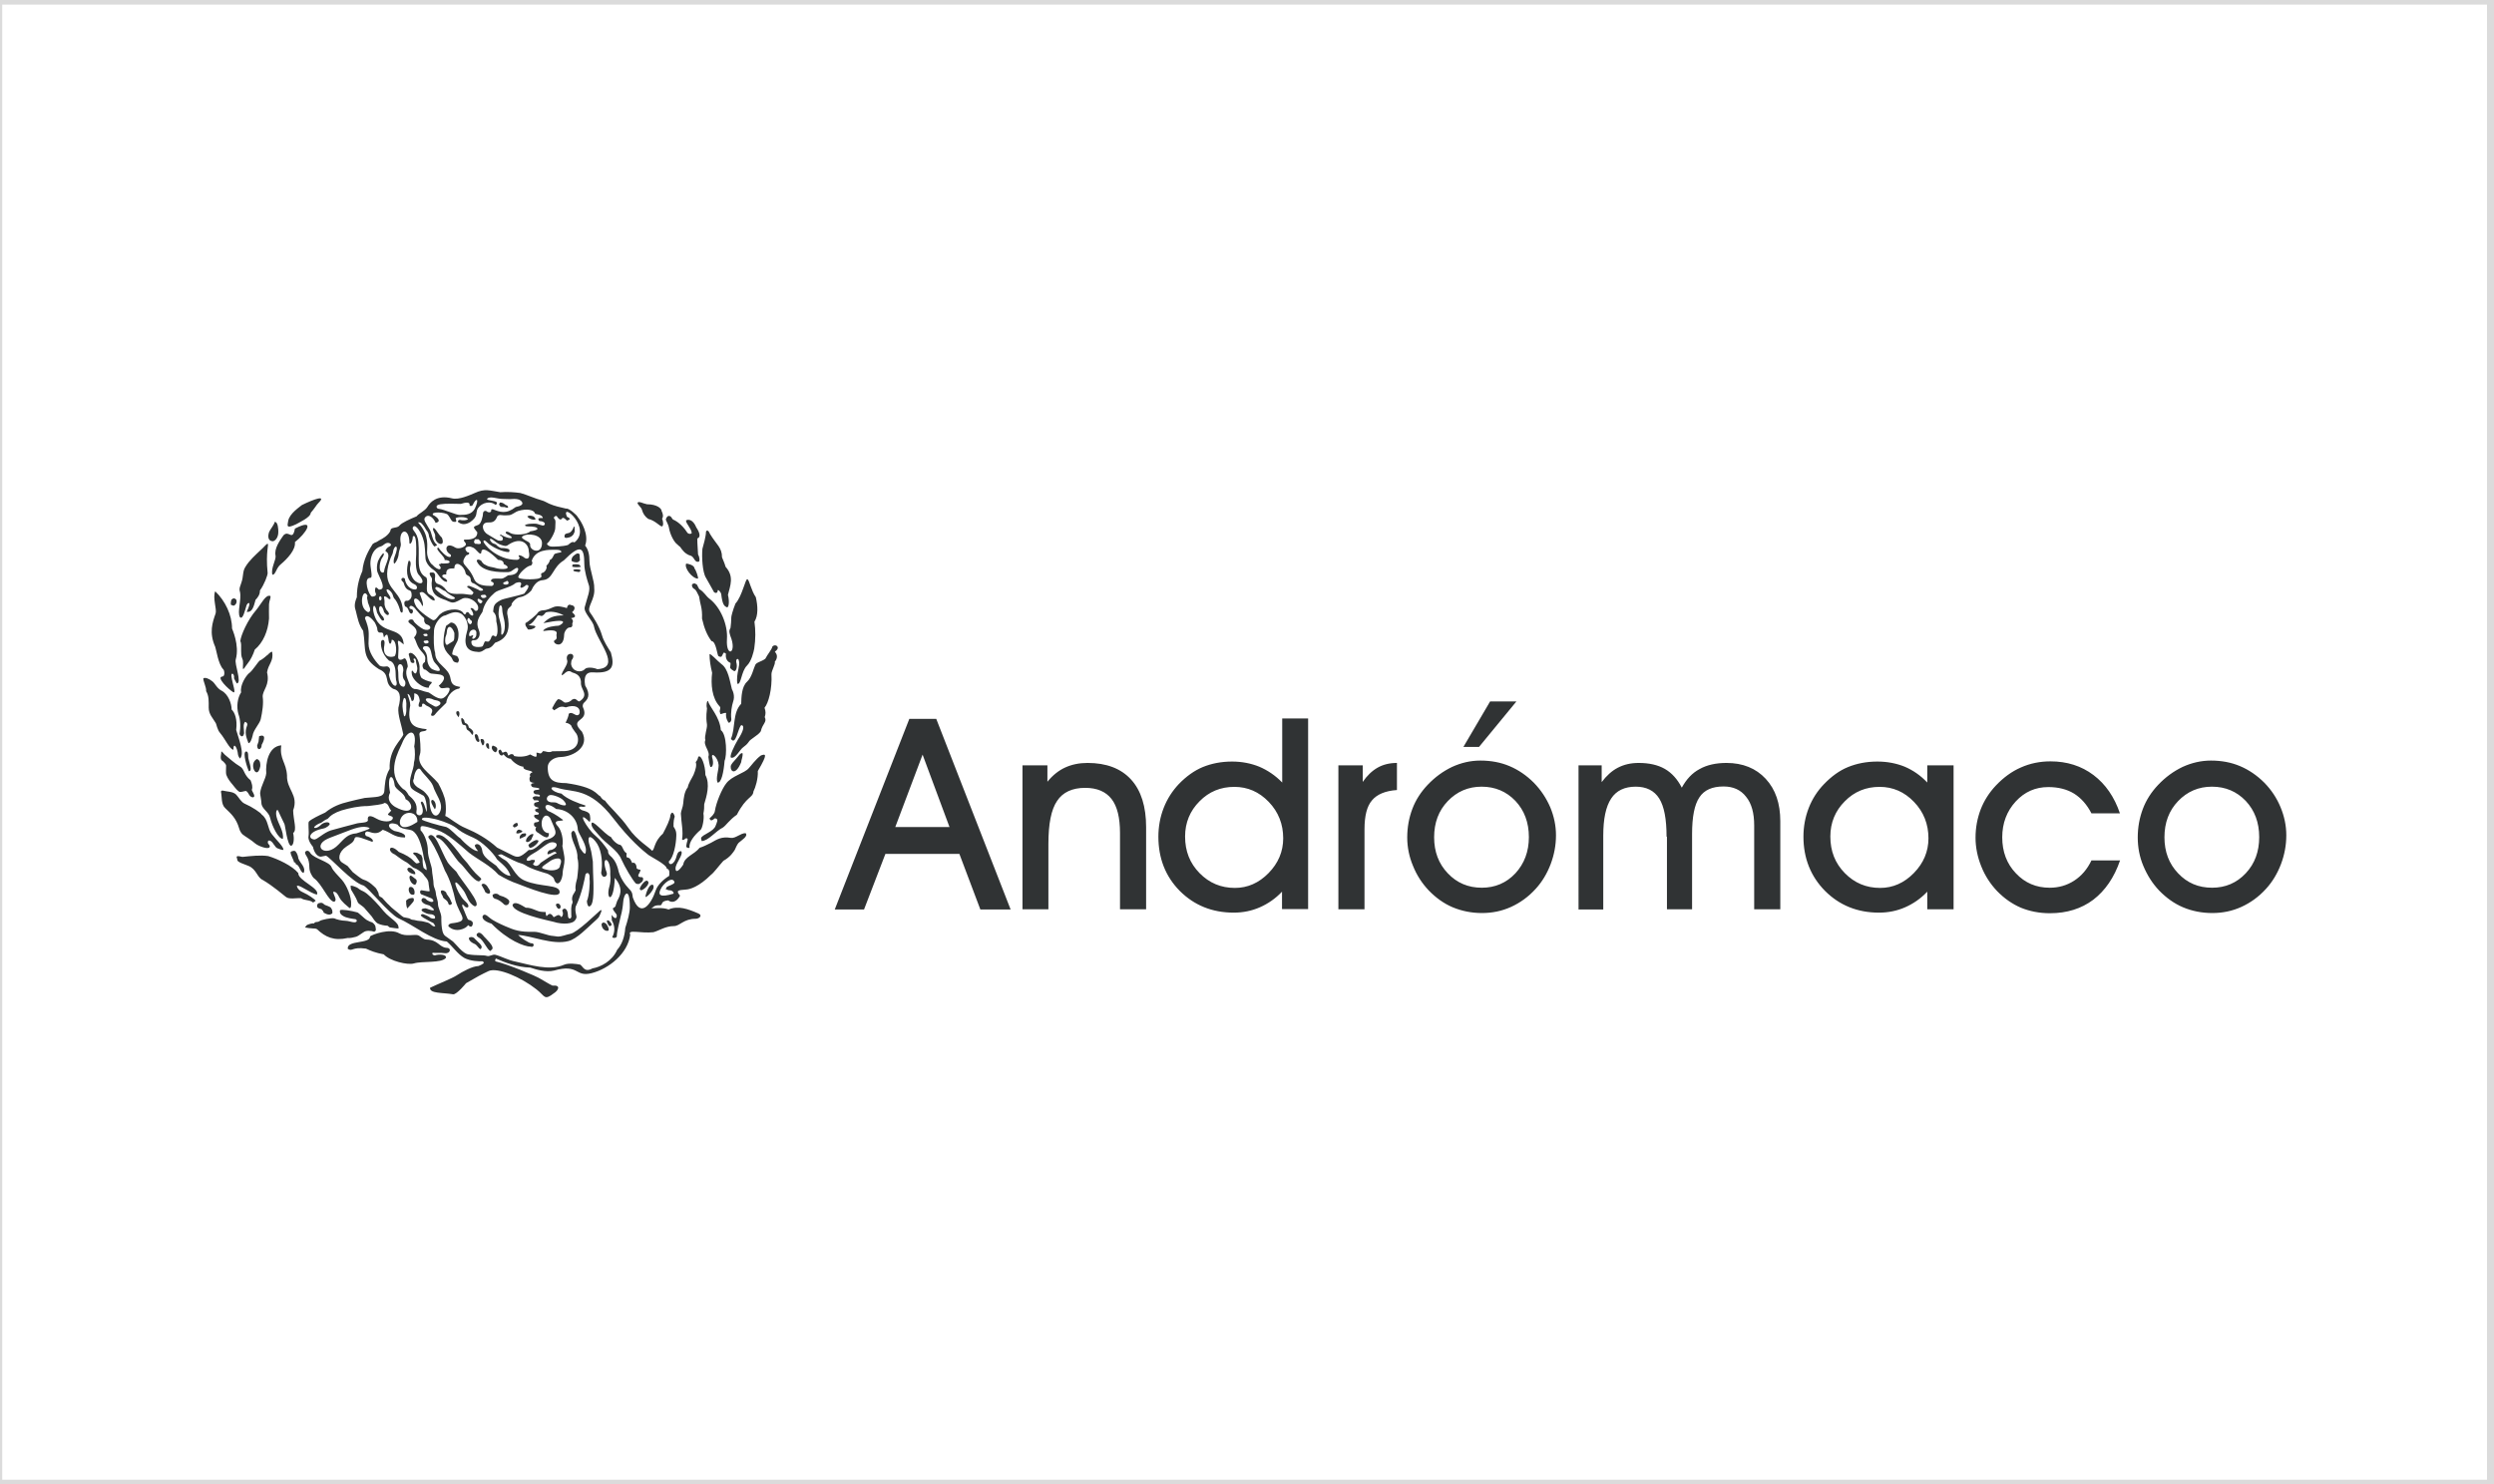 <?xml version="1.0" encoding="utf-8"?>
<!-- Generator: Adobe Illustrator 27.9.0, SVG Export Plug-In . SVG Version: 6.00 Build 0)  -->
<svg version="1.1" xmlns="http://www.w3.org/2000/svg" xmlns:xlink="http://www.w3.org/1999/xlink" x="0px" y="0px"
	 viewBox="0 0 126.08 75.06" style="enable-background:new 0 0 126.08 75.06;" xml:space="preserve">
<style type="text/css">
	.st0{fill:#F0F0F0;}
	.st1{display:none;}
	.st2{display:inline;fill:#1C1824;}
	.st3{fill:none;stroke:#D4D4D4;stroke-width:2.351;stroke-miterlimit:10;}
	.st4{fill:none;stroke:#E3E3E3;stroke-width:0.5;stroke-miterlimit:10;}
	.st5{fill:none;stroke:#FFFFFE;stroke-width:0.885;stroke-miterlimit:10;}
	.st6{fill:#FFFFFE;}
	.st7{fill:#16C0FE;}
	.st8{fill:#0000D7;}
	.st9{fill:#FFDE00;}
	.st10{fill:#6B6B6B;}
	.st11{fill:#696969;}
	.st12{fill:none;stroke:#474747;stroke-width:0.348;stroke-miterlimit:10;}
	.st13{fill:none;stroke:#474747;stroke-width:0.444;stroke-miterlimit:10;}
	.st14{fill:none;stroke:#D2B356;stroke-width:5.919;stroke-miterlimit:10;}
	.st15{fill:#D2B356;}
	.st16{fill:#FFFFFF;}
	.st17{fill:none;stroke:#000000;stroke-width:0.496;stroke-miterlimit:10;}
	.st18{fill:none;stroke:#000000;stroke-width:1.63;stroke-miterlimit:10;}
	.st19{fill:none;stroke:#A8A8A8;stroke-width:0.5;stroke-miterlimit:10;}
	.st20{display:inline;fill:none;stroke:#DBDBDB;stroke-width:0.465;stroke-miterlimit:10;}
	.st21{fill:#303334;}
	.st22{clip-path:url(#SVGID_00000086655780676654167150000015939591489057474480_);fill:#B6B6B6;}
	.st23{fill-rule:evenodd;clip-rule:evenodd;fill:#303334;}
	.st24{fill:#262626;}
	.st25{fill:#424242;}
	.st26{fill:#595959;}
	.st27{fill:#A3A3A3;}
	.st28{fill:#606060;}
	.st29{fill:#848484;}
	.st30{fill:#040505;}
	.st31{fill-rule:evenodd;clip-rule:evenodd;fill:#2D2D2D;}
	.st32{fill-rule:evenodd;clip-rule:evenodd;fill:#989898;}
	.st33{fill:#4B4B4B;}
	.st34{fill:#373737;}
	.st35{fill:#1E1E1E;}
	.st36{clip-path:url(#SVGID_00000166633844716303060310000009200734084262423691_);}
	.st37{fill:#B29020;}
	.st38{clip-path:url(#SVGID_00000175316829859222834060000014822851356878879374_);}
	.st39{fill-rule:evenodd;clip-rule:evenodd;fill:#333333;}
	.st40{fill-rule:evenodd;clip-rule:evenodd;fill:#FFFFFF;}
	.st41{fill:#333333;}
	.st42{fill:#E3E3E3;}
	.st43{fill:#C7C7C7;}
	.st44{fill:#828282;}
	.st45{fill:#5D5D5D;}
	.st46{fill:#B7B7B7;}
	.st47{fill:#C1C1C1;}
	.st48{fill:#D9D9D9;}
	.st49{fill:#B2B2B2;}
	.st50{fill:#1D1D1D;}
	.st51{fill-rule:evenodd;clip-rule:evenodd;fill:#A8A8A8;}
	.st52{fill:#5C5C5C;}
	.st53{fill:#202020;}
	.st54{fill:#221F1F;}
	.st55{fill:#231F20;}
	.st56{fill:none;stroke:#221F1F;stroke-width:0.137;}
	.st57{fill:#1D1D1B;}
	.st58{fill:#7A7A7A;}
	.st59{fill:none;stroke:#DBDBDB;stroke-width:0.465;stroke-miterlimit:10;}
	.st60{clip-path:url(#SVGID_00000039107505858447713140000004791867455928873143_);fill:#B6B6B6;}
	.st61{clip-path:url(#SVGID_00000129887982797551481460000011668896829691492016_);}
	.st62{clip-path:url(#SVGID_00000041978786354658460360000004953159409900029568_);}
	.st63{fill:#A0A0A0;}
	.st64{fill-rule:evenodd;clip-rule:evenodd;fill:#D2B356;}
	.st65{fill:#9E9E9E;}
	.st66{clip-path:url(#SVGID_00000065791800289757080820000013930875058153960373_);}
	.st67{clip-path:url(#SVGID_00000111165944965901974250000013504178252995364258_);}
	.st68{clip-path:url(#SVGID_00000070099970449353453710000008592367518091879054_);}
	.st69{fill:#212121;}
</style>
<g id="Capa_2">
</g>
<g id="Capa_7" class="st1">
</g>
<g id="Capa_1">
</g>
<g id="lineas-logos">
</g>
<g id="marco-logos" class="st1">
</g>
<g id="logos">
	<rect x="-0.12" class="st59" width="126.08" height="75.06"/>
	<g>
		<path class="st23" d="M28.62,25.72c-0.27-0.06-0.59-0.13-0.86-0.25c-0.13-0.06-0.26-0.14-0.35-0.16c-0.36-0.1-0.77-0.29-1.1-0.38
			c-0.29-0.04-0.66-0.07-1.02-0.04c-0.53-0.08-0.77-0.2-1.29,0.04c-0.24,0.1-0.79,0.36-1.15,0.27c-0.79-0.2-1.12,0.23-1.24,0.43
			c-0.14,0.22-0.44,0.33-0.55,0.48c-0.34,0.14-0.74,0.32-0.86,0.46c-0.12,0.15-0.35,0.07-0.45,0.2c0,0.15-0.22,0.36-0.44,0.48
			c-0.07,0.03-0.18,0.1-0.26,0.15c-0.09,0.03-0.18,0.08-0.21,0.11c-0.19,0.3-0.47,0.77-0.52,1.36c-0.12,0.28-0.28,0.7-0.28,1.33
			c-0.15,0.36-0.11,0.52-0.05,0.7c0.09,0.36,0.14,0.68,0.37,1c0.16,0.99-0.09,1.37,0.8,1.94c0.62,0.26,0.21,0.69,0.71,0.99
			c0.35,0.08,0.43,0.36,0.27,0.96c-0.04,0.36,0.16,0.87,0.25,1.35c-0.08,0.27-0.74,0.74-0.69,1.74c-0.24,0.4-0.24,0.8-0.27,1.12
			c-0.03,0.35-0.47,0.29-0.99,0.35c-0.26,0.05-0.57,0.13-0.78,0.18c-0.46,0.11-0.84,0.25-1.22,0.56c-0.33,0.15-0.7,0.33-0.82,0.45
			c-0.06,0.05,0.01,0.49-0.02,0.73c-0.03,0.12,0.02,0.31,0.22,0.55c0.06,0.28,0.21,0.5,0.4,0.5l0.26-0.05
			c0.22,0.09,1.34,1.37,1.9,1.51c0.27,0.14,1.29,1.42,1.75,1.65c0.79,0.35,1.71,1.13,2.46,1.18c0.32,0.28,0.54,0.63,0.88,0.83
			c0.31,0.17,0.79,0.18,0.92,0.17c0.16,0.08,0.01,0.15-0.2,0.24c-0.31,0.01-0.79,0.27-1.1,0.47c-0.24,0.16-0.96,0.44-1.35,0.63
			c-0.02,0.3,0.64,0.24,1.17,0.33c0.19,0.01,0.65-0.56,0.65-0.56c0.56-0.33,0.79-0.45,1.15-0.62c0.45-0.19,1.64,0.32,2.41,0.93
			c0.44,0.34,0.38,0.59,0.89,0.19c0.21-0.13,0.37-0.42-0.08-0.38c-0.18-0.08-0.37-0.21-0.57-0.32c-0.27-0.18-1.73-0.77-2.29-0.9
			c-0.08-0.03-0.02-0.12,0-0.15c0.45,0.2,1.07,0.44,1.74,0.46c0.27,0.09,0.78,0.25,1.2,0.15c1.27-0.36,1.05,0.35,1.9,0.13
			c0.87-0.22,1.84-1,1.95-1.95c-0.15-0.28,0.53-0.05,1.17-0.12c0.3-0.08,0.61-0.31,1.04-0.31c0.3,0,0.49-0.37,1.1-0.37
			c0.18,0,0.37-0.17,0.13-0.27c-0.51-0.22-1.01-0.41-1.5-0.2c-0.33-0.12-0.71-0.05-0.87-0.06c0.09-0.04,0.13-0.17,0.43-0.15
			c0.18,0-0.02-0.21,0.42-0.25c0.18,0.14,0.43,0.09,0.6-0.24c-0.2-0.24-0.16-0.28,0.32-0.31c0.17-0.01,0.63-0.13,1.25-0.75
			c0.12-0.08,0.37-0.42,0.62-0.7c0.36-0.2,0.51-0.45,0.58-0.56c0.02-0.04,0.11-0.27,0.19-0.35c0.17-0.15,0.5-0.34,0.35-0.49
			c-0.26,0-0.49,0.27-0.74,0.24c-0.47-0.08-0.69,0.07-1.01,0.25c-0.2,0.1-0.4,0.2-0.57,0.25c-0.28,0.35-0.77,0.45-0.83,0.85
			c-0.2,0.31-0.39,0.44-0.39,0.2c0-0.28,0.41-0.69,0.29-0.88c-0.12,0.01-0.17,0.05-0.22,0.2c-0.12,0.53-0.42,0.54-0.41,0.32
			c0.24-0.19,0.37-0.86,0.38-1.3c0.01-0.26-0.08-0.36-0.14-0.46c-0.01-0.24,0.03-0.44,0.06-0.5c-0.01-0.07-0.12-0.37-0.22-0.08
			c0,0.2-0.21,0.62-0.38,0.94c-0.47,0.41-0.4,0.82-0.55,0.86c-0.09-0.14-0.76-0.52-1.19-1.15c-0.43-0.62-0.96-1.06-1.19-1.39
			c-0.06,0-0.18-0.11-0.23-0.21c-0.21-0.1-0.24-0.46-1.73-0.67c-0.62,0-0.93-0.13-0.93-0.81c0-0.29,0.33-0.51,0.67-0.51
			c0.6-0.02,1.48-0.5,1.06-1.28c-0.72-0.72,0.42-0.44,0.05-1.24c-0.03-0.05,0-0.18,0.05-0.22c0.18-0.17,0.37-0.37,0.06-0.88
			c-0.08-0.48,0.06-0.68,0.39-0.66c1.02,0.07,1.11-0.31,0.91-1.01c-0.14-0.23-0.37-0.57-0.45-0.87c-0.12-0.43-0.47-0.97-0.61-1.16
			c-0.17-0.26,0.28-0.65,0.22-1.22c0.02-0.35-0.24-0.97-0.24-1.36c0-0.33-0.06-0.6-0.22-0.79c0.21-0.56-0.2-1.23-0.37-1.44
			C29.16,26.04,28.75,25.68,28.62,25.72 M33.82,45.02c0.15-0.01,0.25,0.09,0.23,0.17c-0.69,0.21-0.78,0.06-0.67-0.19
			c0.14-0.34,0.64-0.72,0.72-0.38c-0.02,0.1-0.28,0.16-0.39,0.23l-0.06,0.12C33.71,44.96,33.76,45.02,33.82,45.02 M26.94,42.17
			c-0.18,0-0.42,0.3-0.33,0.4c0.11,0.05,0.26-0.09,0.28-0.19C26.91,42.31,27.01,42.19,26.94,42.17 M26.35,42.2
			c-0.07,0.05-0.08,0.09-0.08,0.21c0.05,0,0.18-0.08,0.28-0.12c0.07-0.05,0.06-0.15,0-0.15C26.55,42.15,26.38,42.13,26.35,42.2
			 M26.35,42.09c0.09-0.02,0.06-0.1-0.03-0.11c-0.12-0.08-0.22,0.03-0.22,0.15C26.14,42.16,26.26,42.15,26.35,42.09 M27.22,42.53
			c0.02-0.03-0.07-0.06-0.13-0.05c-0.12,0.04-0.36,0.18-0.38,0.27l0.06,0.11C26.89,42.93,27.22,42.63,27.22,42.53 M26.15,41.62
			c-0.01-0.05-0.23,0.06-0.22,0.16l0.06,0.06c0.05,0,0.15-0.04,0.2-0.12L26.15,41.62 M18.6,41.5c-0.08,0.13-0.4,0.08-0.64,0.16
			c-0.29,0.08-0.9,0.23-1.23,0.33c-0.38,0.12-0.7,0.48-0.85,0.46c-0.35-0.05-0.25-0.41,0.45-0.55c0.18-0.03,0.34-0.18,0.34-0.23
			c-0.03-0.16-0.32-0.07-0.41,0.01c-0.23,0.23-0.38,0.2-0.38,0.16c0-0.04,0.16-0.18,0.35-0.23c0.09-0.07,0.25-0.18,0.33-0.2
			c0.17-0.19,0.35-0.31,0.71-0.43c0.41-0.12,0.86-0.22,1.33-0.22c0.36-0.05,0.68-0.06,0.85-0.16c0.22,0.05,0.19,0.26,0.33,0.39
			l-0.17,0.18c0.01,0.1,0.27,0.08,0.25,0.2c-0.04,0.24-0.54,0.19-0.8,0.04C18.5,41.08,18.6,41.44,18.6,41.5 M20.5,40.41
			c0.43,0.19,0.47,0.94-0.53,0.39c-0.24-0.15-0.42-0.39-0.25-0.72c-0.18-0.91,0.15-1.02,0.23-0.38
			C19.99,39.94,20.48,40.11,20.5,40.41 M21.89,39.74c0.13,0.45,0.56,0.88,0.35,1.32c-0.18,0.38-0.52,0.15-0.52-0.56
			c0-0.2-0.18-0.37-0.29-0.48c-0.12-0.1-0.27-0.17-0.34-0.22c-0.12-0.09-0.27-0.28-0.17-0.42c0.03-0.36,0.22-0.64,0.35-0.45
			C21.4,39.15,21.78,39.46,21.89,39.74 M21.88,40.45c-0.2,0,0.02,0.34,0.1,0.47C22.07,40.85,22.05,40.53,21.88,40.45 M21.1,41.56
			c-0.04,0.03-0.21,0.13-0.27,0.16c-0.76,0.38-0.74-0.35-0.36-0.56C20.72,41.02,21.12,41.13,21.1,41.56 M33.83,44.29
			c-0.29,0.18-0.59,0.45-0.69,0.76c-0.22,0.66-0.76,1.43-1.15,0.33c-0.02-0.1,0-0.26-0.17-0.41c-0.24-0.25-0.5-0.62-0.58-1.04
			c-0.06-0.2-0.13-0.39-0.3-0.57c-0.05-0.06-0.22-0.15-0.2-0.35c-0.17-0.26-0.39-0.54-0.65-0.76c-0.42-0.35-0.99-1.38-0.3-0.7
			c0.08,0.04,0.06-0.36-0.01-0.42c-0.13-0.13-0.33-0.13-0.39-0.18c-0.28-0.16,0-0.18,0.09-0.15c0.02,0,0.16-0.01,0.11-0.07
			c-0.35-0.11-0.91-0.31-1.21-0.6c-0.56-0.09-0.71-0.46-0.13-0.27c0.73,0.22,1.56-0.04,2.77,1.54c0.82,1.07,1.48,1.61,1.72,1.8
			c0.13,0.12,0.97,0.51,0.97,0.73C33.89,43.95,33.83,44.23,33.83,44.29 M33.04,44.88c0.01-0.1-0.01-0.15-0.08-0.14
			c-0.17,0-0.33,0.5-0.33,0.62C32.74,45.36,33.04,45,33.04,44.88 M32.72,44.54c-0.12-0.06-0.38,0.31-0.38,0.42l0.06,0.06
			C32.52,45.03,32.94,44.66,32.72,44.54 M31.68,43.15c-0.2-0.12-0.18-0.36-0.33-0.43c-0.11,0-0.35-0.18-0.46-0.39
			c-0.37-0.17-1-1-0.99-0.65c0,0.18,0.25,0.4,0.38,0.56c0.34,0.42,0.94,0.74,1.13,1.21c0.17,0.38,0.57,1.07,0.74,1.23
			c0.16,0.06,0.2-0.01,0.24-0.04c0.11-0.05,0.17-0.22,0.08-0.28c-0.4,0-0.09-0.21-0.09-0.38c-0.01,0-0.2-0.01-0.2-0.1
			c0-0.18-0.11-0.3-0.22-0.24c-0.07-0.15-0.1-0.26-0.25-0.28C31.64,43.34,31.68,43.19,31.68,43.15 M17.12,42.7
			c-0.67,0.71-1.35,0.09-0.57-0.28c0.17-0.08,0.55-0.21,0.87-0.34c0.46-0.18,0.94-0.37,1.26-0.21c0.04,0.07-0.44,0.19-0.66,0.27
			C17.57,42.17,17.4,42.42,17.12,42.7 M22.12,41.45c0.41,0.12,0.79,0.27,1.05,0.5c0.24,0.18,0.51,0.3,0.76,0.41
			c0.43,0.19,1,0.75,1.2,1.1c0.4,0.35,0.56,0.49,0.68,0.83c-0.23,0-0.51-0.23-0.72-0.51c-0.3-0.23-0.67-0.43-0.71-0.76
			c-0.03-0.29-0.27-0.43-0.38-0.27c0,0.06,0.11,0.23,0.17,0.28c-0.17,0.06-0.69-0.39-0.9-0.64c-0.19-0.11-0.47-0.47-0.71-0.57
			c-0.35-0.07-1.22-0.32-1.23-0.38C21.29,41.22,22.12,41.45,22.12,41.45 M24.02,47.49c-0.09-0.13-0.24-0.12-0.31-0.07
			c-0.02,0.08,0.04,0.21,0.28,0.31c0.15,0.05,0.29,0.41,0.35,0.2C24.41,47.81,24.13,47.61,24.02,47.49 M24.66,47.56
			c-0.06-0.06-0.13-0.15-0.19-0.2c-0.08-0.11-0.21-0.24-0.31-0.18c-0.12,0.08-0.06,0.16,0.04,0.23c0.24,0.11,0.42,0.62,0.59,0.68
			l0.1-0.1C24.95,47.88,24.76,47.66,24.66,47.56 M22.57,45.19c0.08,0.12,0.11,0.15,0.15,0.21c0.06,0.1,0.1,0.24,0.13,0.27
			c-0.01,0.08-0.15,0.14-0.18,0.03c-0.05-0.22-0.29-0.23-0.29-0.39C22.08,44.85,22.6,45.05,22.57,45.19 M23.07,44.08
			c-0.08-0.08-0.31-0.29-0.43-0.46c-0.35-0.56-0.66-1.7-0.99-1.32c0,0.06,0.05,0.12,0.13,0.22c0.23,0.36,0.49,0.93,0.71,1.5
			c0.28,0.48,0.44,1.09,0.53,1.51c0.24,0.84,0.77,1.05-0.19,1.16c-0.03,0-0.19,0.05-0.16,0.15c0.35,0.36,0.91,0.12,0.99-0.06
			c0.2,0.19,0.23-0.01,0.24-0.06c0.02-0.1-0.06-0.18-0.22-0.21c-0.06-0.02-0.19-0.43-0.29-0.63c-0.01-0.03-0.05-0.1,0-0.15
			l0.13,0.13c0.12,0.07,0.22,0.01,0.12-0.15c-0.02-0.04-0.12-0.13-0.2-0.21c-0.36-0.39-0.73-1.46-0.01-0.47
			c0.18,0.24,0.22,0.63,0.57,0.8C24.45,45.8,23.26,44.46,23.07,44.08 M23.62,43.64c-0.05-0.05-0.12-0.14-0.23-0.26
			c-0.6-0.81-1.02-1.26-1.32-1.14c-0.05,0.05,0,0.12,0.05,0.13c0.36,0.08,0.9,1.09,1.14,1.28c0.18,0.13,0.68,0.92,0.96,0.92
			l0.1-0.09c0.04-0.04-0.07-0.13-0.14-0.19C24.01,44.15,23.78,43.86,23.62,43.64 M24.67,44.88c-0.06-0.13-0.23-0.27-0.33-0.14
			c0.06,0.13,0.16,0.26,0.19,0.37C24.7,45.27,24.91,45.19,24.67,44.88 M25.26,45.28c-0.09-0.09-0.23-0.13-0.36-0.03
			c0,0.12,0.05,0.17,0.13,0.2c0.19,0.04,0.35,0.18,0.46,0.29c0.13,0.1,0.29-0.04,0.25-0.19C25.71,45.48,25.56,45.36,25.26,45.28
			 M28.12,45.72c-0.06,0,0.04,0.24,0.14,0.24C28.44,45.92,28.29,45.59,28.12,45.72 M27.01,47.12c-0.75,0.02-1.01-0.09-1.46-0.28
			c-0.29-0.13-0.61-0.27-0.81-0.44c-0.19-0.17-0.29-0.2-0.35-0.05c0,0.13,0.12,0.25,0.46,0.36c0.82,0.84,1.65,1.16,1.98,1.16
			c0.16,0.07,0.22-0.19,0.03-0.17c-0.12,0-0.56-0.3-0.67-0.42c0.66,0.03,1.74,0.52,2.54,0.31c0.43-0.1,1.01-0.72,1.22-0.9
			c0.12-0.11,0.27-0.24,0.32-0.31c0.05-0.09,0.24-0.47,0.06-0.33c-0.18,0.15-1.14,1.1-1.49,1.17c-0.22,0.04-0.42,0.14-0.64,0.14
			l-0.23-0.03C27.69,47.32,27.29,47.12,27.01,47.12 M30.79,46.56c-0.23-0.11-0.04,0.22,0.02,0.28
			C31.01,46.79,30.89,46.67,30.79,46.56 M30.64,46.71c-0.11-0.09-0.19-0.07-0.23,0.02c0,0.17,0.12,0.34,0.28,0.34
			C30.88,47.09,30.7,46.77,30.64,46.71 M31.2,48.03c-0.25,0.57-0.83,0.87-1.25,0.94c-0.41,0.23-0.48-0.11-0.62-0.19
			c-0.19-0.04-0.58-0.09-0.8,0c-0.77,0.34-1.79-0.01-2.45-0.15c-0.42-0.08-0.7-0.26-1.04-0.35c-0.15-0.03-0.29,0.1-0.42,0.06
			c-0.19-0.06-0.52-0.01-0.94-0.08c-0.28-0.03-0.63-0.52-0.78-0.65c-0.12-0.09-0.3-0.21-0.39-0.28c-0.15-0.11-0.17-0.38-0.19-0.57
			c-0.01-0.06-0.01-0.35-0.01-0.4c-0.02-0.23-0.17-0.45-0.17-0.66c0-0.17-0.11-0.41-0.11-0.56c0-0.1-0.11-0.31-0.11-0.4
			c0-0.23-0.08-0.6-0.08-0.72c0-0.23-0.21-0.64-0.21-1.01c0-0.33-0.14-0.8-0.37-1.03c0-0.19-0.05-0.27,0.4-0.15
			c0.69,0.21,0.85,0.23,2.05,1.29c0.48,0.37,1.06,0.63,1.49,1.11c0.31,0.19,0.69,0.37,0.94,0.45c0.37,0.14,2.15,0.88,2.15,0.43
			c0.01-0.4-0.98-0.24-1.76-0.58c-0.54-0.22-0.65-0.84-1.02-1.05c-0.1-0.05-0.25-0.16-0.34-0.24c0.06-0.01,0.15-0.06,0.2-0.03
			c0.2,0.1,0.5,0.27,0.82,0.4c0.11,0.04,0.28,0.08,0.36,0.14c0.3,0.19,0.73,0.31,1.02,0.4c0.17,0.03,0.4,0.19,0.43,0.28
			c0.15,0.5,0.45,0.14,0.45-0.36c0-0.1,0.09-0.34,0.09-0.63c0-0.13-0.06-0.39-0.11-0.66c0.07-0.31-0.05-0.81-0.23-1
			c-0.37-0.39,0.37-0.22,0.25-0.33c-0.37-0.28-0.59-0.38-0.76-0.45c-0.23-0.18-0.13-0.52,0.43-0.09c0.57,0.02,1.07,0.46,1.09,1.04
			c0.01,0.16,0.41,0.69,0.41,1.03c0,0.34-0.13,0.15-0.29-0.08c-0.15-0.37-0.25-1.18-0.45-0.78c0,0.44,0.34,0.79,0.31,1.26
			c0.09,0.32,0.02,0.74-0.01,1.02c-0.02,0.12-0.12,0.34-0.08,0.62c-0.07,0.17-0.19,0.23-0.18,0.48c0,0,0.04,0.08,0.02,0.16
			c-0.09,0.18-0.06,0.38-0.06,0.6c0.05,0.24-0.18,0.26-0.17,0.01c-0.01-0.33-0.2-0.41-0.29-0.23c0.06,0.12,0.06,0.24-0.04,0.34
			c-0.15-0.2-0.2-0.08-0.39,0c-0.16-0.27-0.26-0.16-0.36-0.05c-0.05-0.1-0.04-0.15-0.04-0.21l-0.19-0.01
			c-0.27-0.01-0.49-0.22-0.82-0.21c-0.24-0.14-0.57-0.36-0.67-0.14c0,0.4,1.72,0.77,2.06,0.85c0.54,0.17,0.98,0.08,1.08-0.05
			c0.08-0.09,0.12-0.18,0.08-0.28c-0.05-0.21-0.05-0.29-0.03-0.43c0.34-0.7,0.46-1.45,0.5-1.64c0.08-0.12,0.24-0.08,0.2,0.23
			c0.04,0.17-0.02,0.89-0.13,1.12c0.01,0.23,0.09,0.28,0.1,0.28c0.17-0.02,0.25-0.28,0.23-1.22c-0.01-0.39-0.03-0.61-0.03-1.05
			c-0.04-0.22-0.06-0.47-0.12-0.66c-0.28-0.85,0.1-0.62,0.34-0.24c0.25,0.41,0.28,1.07,0.2,1.47c0.07,0.35,0.35,0.17,0.28-0.02
			c-0.34-0.9,0.23-0.82,0.18,0.1c0.03,0.25,0,0.46-0.05,0.63c-0.18,0.63,0.22,0.9,0.28-0.46c0.48,0.57,0.24,0.94,0.12,1.17
			c-0.03,0.11-0.08,0.21-0.08,0.25c-0.02,0.05-0.09,0.1-0.14,0.12c0.02,0.16,0.2,0.26,0.2,0.37c0,0.16-0.1,0.19-0.26-0.04l0.01,0.28
			c0.17,0.29,0.16,0.59,0.02,0.85c0.06,0.06,0.17,0.05,0.23-0.02c0-0.28,0.15-0.79,0.2-1.04c0.07-0.24,0.11-0.53,0.12-0.68
			c0.02-0.47,0.34-0.85,0.34,0.23c0,0.27-0.11,0.67-0.23,1.04C31.58,47.38,31.43,47.78,31.2,48.03 M20.8,43.91
			c-0.12-0.06-0.17-0.04-0.21,0.03c0,0.17,0.27,0.27,0.4,0.27C21.02,44.09,20.9,44,20.8,43.91 M20.98,44.43
			c-0.1-0.07-0.25-0.25-0.28-0.08c0,0.17,0.13,0.39,0.29,0.39C21.1,44.62,21.09,44.48,20.98,44.43 M20.75,44.85
			c-0.17,0-0.09,0.49,0.19,0.38C21,45.09,20.92,44.83,20.75,44.85 M20.92,45.54c0.02-0.16-0.06-0.14-0.16-0.12
			c-0.06,0-0.15,0.04-0.23,0.12c0,0.1,0,0.27,0.06,0.4C20.64,45.88,20.92,45.6,20.92,45.54 M20.93,43.89
			c0.12,0.03,0.4,0.21,0.48,0.33c0.06,0.12,0.26,0.23,0.26,0.49c0,0.05,0.05,0.3,0.05,0.34c0,0.05-0.18,0-0.4-0.03
			c-0.1-0.03-0.14,0.2,0.05,0.23c0.05,0.01,0.37,0.16,0.42,0.17c0.08,0.02,0.21,0.19,0.02,0.19c-0.04,0-0.23-0.07-0.27-0.14
			c-0.04-0.05-0.17-0.1-0.22,0c-0.06,0.1,0.09,0.24,0.26,0.28c0,0,0.1,0.03,0.13,0.04c0.04,0.02,0.17,0.14,0.17,0.14
			c0.04,0,0.04,0.08,0.06,0.1c-0.14,0.03-0.37-0.1-0.44-0.1c-0.13,0-0.34,0.08-0.03,0.22c0,0,0.14,0.08,0.28,0.08
			c0.17,0,0.27,0.1,0.24,0.19c-0.01,0.08-0.24,0-0.24-0.01c0-0.03-0.23-0.14-0.28-0.15c-0.01,0-0.13-0.09-0.2,0.02
			c0.03,0.08,0.22,0.18,0.32,0.23c0.05,0.03,0.29,0.16,0.32,0.17c0.04,0.03,0.07,0.13,0.1,0.15c-0.15,0.07-0.21-0.13-0.4-0.18
			c-0.02,0-0.27-0.08-0.4-0.08c-0.12,0-0.26-0.06-0.36-0.06c-0.07,0-0.14-0.08-0.21-0.08c-0.01,0-0.24-0.05-0.24-0.05
			c-0.12-0.07-0.29-0.24-0.43-0.34c-0.12-0.09-0.27-0.23-0.31-0.28c-0.06-0.04-0.3-0.32-0.34-0.36c-0.03-0.04-0.18-0.03-0.18-0.22
			c0-0.04-0.13-0.26-0.13-0.26c-0.09-0.09-0.34-0.35-0.61-0.43c-0.17-0.05-0.44-0.3-0.57-0.39c-0.02-0.02-0.24-0.29-0.26-0.31
			c-0.04-0.03-0.26-0.16-0.27-0.17c-0.24-0.15-0.19-0.54,0.21-0.81c0.23-0.16,0.36-0.2,0.42-0.42c0.05-0.17,0.51,0.05,0.89,0.18
			c0.13-0.09-0.17-0.27-0.27-0.28c-0.14-0.03-0.14-0.33,0.13-0.22c0.44,0.17,0.59-0.07,0.67-0.11c0.41,0.13,0.56,0.39,1.12,0.39
			c0-0.03,0.14-0.2-0.53-0.33c-0.44-0.2-0.33-0.52,0.16-0.32c0.17,0.28,0.6,0.2,0.77,0.32c0.23,0.16,0.43,0.56,0.57,1.44
			c0.08,0.2,0.13,0.4,0.13,0.54c-0.04,0-0.16-0.12-0.16-0.12c-0.05-0.19-0.05-0.4-0.05-0.48l-0.06-0.16c-0.03,0-0.17-0.12-0.26-0.12
			c-0.04,0-0.11-0.04-0.16,0.03c0.03,0.06,0.12,0.12,0.12,0.12c0.03,0.05,0.19,0.26,0.22,0.34c0,0-0.07,0.05-0.17,0.05
			c-0.02,0-0.16-0.14-0.16-0.14c-0.13-0.15-0.38-0.3-0.73-0.44c-0.47-0.47-0.62-0.04-0.2,0.13c0,0,0.37,0.28,0.54,0.37
			C20.62,43.62,20.87,43.89,20.93,43.89 M27.69,43.2c0.17,0,0.36-0.24,0.45-0.05c-0.21,0.06-0.55,0.31-0.81,0.48
			c-0.15,0.22-0.29,0.17-0.38,0.08c-0.02-0.05,0.13-0.13,0.08-0.22l-0.15-0.01c-0.31,0.15-0.41-0.06,0.11-0.34
			c0.34-0.18,0.69-0.55,0.91-0.55c0.43,0,0.22,0.37-0.1,0.4C27.72,43,27.64,43.15,27.69,43.2 M28.31,43.77
			c0,0.22-0.36,0.27-0.58,0.23c-0.46-0.1-0.43-0.11,0.07-0.45C27.97,43.42,28.54,43.23,28.31,43.77 M28.49,40.48
			c0.35,0.39-0.17,0.23-0.34,0.12c-0.06-0.04-0.24-0.02-0.29-0.03c-0.29-0.04-0.26-0.28-0.08-0.36
			C27.95,40.16,28.39,40.35,28.49,40.48 M28.49,34.1c0.22-0.22,0.31-0.18,0.45-0.09c0.18,0.05,0.46,0.15,0.43,0.59
			c0.03,0.3,0.41,0.56-0.08,0.87c-0.14-0.01-0.16-0.21-0.37-0.09c-0.08,0.09-0.2,0.15-0.35,0.15c-0.08,0-0.2-0.19-0.37-0.17
			c-0.12,0.12-0.23,0.35-0.29,0.46l0.1,0.1c0.17-0.08,0.27-0.26,0.59-0.15c0.48-0.16,0.68,0.01,0.7,0.17
			c0.03,0.18-0.07,0.27-0.2,0.21c-0.03,0-0.24-0.18-0.35-0.05c0,0.09-0.07,0.27-0.16,0.45c0.07,0,0.19,0.04,0.28,0.13
			c0.03,0.09,0.12,0.23,0.22,0.36c0.21,0.22,0.25,0.88-0.51,0.94c-0.14,0-0.39,0.01-0.66,0.01c-0.18,0.1-0.33-0.01-0.47-0.01
			c-0.13,0.21-0.16,0.08-0.33,0.08c0,0.07,0.03,0.19-0.03,0.21c-0.06,0-0.19-0.06-0.29-0.12c-0.21,0.12-0.56,0.14-0.81,0.08
			c-0.04-0.14-0.19-0.11-0.29-0.02c-0.05-0.06-0.02-0.16-0.13-0.2c-0.06,0-0.12,0.05-0.17,0.05c-0.06-0.09-0.09-0.24-0.2-0.09
			c0,0.17,0.16,0.33,0.25,0.17c0.05,0.04,0.14,0.21,0.37,0.23c0.15,0.21,0.45,0.39,0.64,0.4c-0.04,0.2,0.4,0.17,0.46,0.28
			c-0.11,0.04-0.17,0.11-0.11,0.21c-0.07,0.07-0.04,0.19-0.02,0.24c0.02,0.06,0.15,0.09,0.26,0.09c0,0-0.32,0-0.16,0.19
			c0.07,0.07,0.38,0.03,0.38,0.12c-0.04,0.08-0.23,0-0.29,0.11c-0.04,0.07,0.05,0.17,0.16,0.16c0.21,0,0.18,0.14,0.08,0.11
			c-0.08-0.02-0.24-0.04-0.3,0.07L27,40.47c0.13,0,0.22-0.02,0.24,0.05c0.04,0.05-0.19,0.01-0.24,0.12
			c-0.04,0.2,0.24,0.16,0.24,0.23c-0.07,0-0.12,0.05-0.18,0.05c-0.06,0.17,0.21,0.13,0.18,0.23c-0.03,0.1-0.22,0-0.24,0.1
			c0,0.09,0.07,0.13,0.25,0.23c0.03,0.11-0.18,0.09-0.23,0.12c-0.04,0.05-0.05,0.21,0.09,0.22c0.01,0-0.12,0.13,0.04,0.26
			c0.14,0.06,0.61,0.53,0.6,0.05c-0.45,0-0.46-0.77-0.18-0.88c0.13-0.04,0.25,0.1,0.27,0.18c0.08,0.2,0.27,0.56,0.24,0.69
			c0,0.09-0.1,0.26-0.47,0.35c-0.25,0.06-0.51,0.55-0.88,0.51c-0.48,0.43-0.57,0.4-0.92,0.22l-0.68-0.34
			c-0.49-0.45-1.08-0.77-1.58-0.98c-0.43-0.17-0.85-0.55-1.04-0.62c0.04-0.19,0.04-0.49,0.01-0.7c-0.03-0.27-0.2-0.65-0.37-0.96
			c-0.41-0.5-1.13-0.88-0.92-1.46c0.07-0.17-0.01-0.88-0.03-1.02c0.02-0.19,0.24-0.1,0.36-0.2v-0.05c-0.59-0.06-1.02-0.18-0.82-1.2
			c0-0.2-0.09-0.4-0.14-0.58c0.08,0,0.15,0.12,0.21,0.35c0.13,0.05,0.14-0.19,0.13-0.38c0.17,0.02,0.25,0.12,0.28,0.38
			c0,0.05-0.08,0.15-0.05,0.28c0.03,0.03,0.1,0.04,0.17,0c-0.03-0.19,0.08-0.17,0.2-0.05c0.5,0.22,0.25,0.34,0.25,0.5
			c0.06,0.05,0.15,0.03,0.19-0.03c0.08-0.11,0.33-0.36,0.58-0.6c0.05-0.44,0.42-0.7,0.65-0.72l0.06-0.08
			c-0.27-0.06-0.43-0.08-0.49-0.4c-0.02-0.15-0.08-0.29-0.16-0.39c-0.25-0.32-0.62-0.49-0.62-0.93c-0.08-0.26-0.08-0.66-0.06-1.14
			c0.02-0.31,0.3-0.73,0.57-0.76c0.26-0.11,0.51-0.25,0.8-0.09c0.16,0.09,0.44,0.48,0.3,0.9c-0.17,0.58-0.09,1,0.5,1.03
			c0.21,0.05,0.35-0.09,0.45-0.15c0.21-0.03,0.29-0.08,0.47-0.31c0.67-0.22,0.78-0.72,0.61-1.48c-0.01-0.37,0.24-0.27,0.23-0.5
			c0.1-0.15,0.23-0.27,0.36-0.31c0.21-0.03,0.43-0.13,0.63-0.35c0.23-0.53,0.51-0.51,0.62-0.53c0.48-0.06,0.46-0.66,1.02-0.99
			c0.83-0.83,1.04-0.71,1.04,0.19c0,0.34,0.16,0.85,0.21,1c0.13,0.3-0.06,0.65-0.19,1.17c-0.07,0.28,0.42,0.68,0.47,0.99
			c0.14,0.72,1.43,2.07,0.17,2.15c-0.2-0.09-0.54-0.12-0.64,0c-0.18,0.2-0.63,0.13-0.69-0.26c0.01-0.05,0-0.12,0.03-0.2
			c0.31-0.39-0.36-0.45-0.23,0c0.08,0.21-0.28,0.57-0.28,0.77L28.49,34.1 M22.51,29.89c0.13,0.14,0.32,0.24,0.42,0.29
			c0.18,0.09-0.03,0.19-0.3,0.06c-0.19-0.09-0.52-0.33-0.61-0.45c-0.03-0.04-0.02-0.08,0.04-0.11
			C22.26,29.7,22.33,29.84,22.51,29.89 M20.54,35.81c0.02,0.26-0.07,0.51-0.12,0.38c-0.07-0.31-0.12-0.61,0-0.89
			C20.52,35.26,20.56,35.46,20.54,35.81 M22.23,35.64c-0.09,0.06-0.17,0.15-0.31,0.05c-0.7-0.35-0.32-0.48,0.02-0.3
			C22.2,35.43,22.34,35.51,22.23,35.64 M20,34.05c0,0.1,0.01,0.25,0.02,0.33c0.15,0.44-0.22,0.43-0.36-0.26
			c0.03-0.13,0.14-0.31-0.05-0.41c-0.08-0.04-0.22,0.05-0.42-0.05c-0.27-0.28-0.56-0.7-0.56-1.11c0.01-0.61,0.06-0.66-0.18-1.29
			c0.04-0.19,0.25-0.12,0.5,0.22c0.02,0.04,0.1,0.2,0.12,0.29c0,0.08,0.02,0.22,0.14,0.22c0.03,0,0.1-0.02,0.15,0.03
			c0.02,0.02,0.03,0.2,0.06,0.22c0.05-0.14,0.17-0.2,0.18-0.08c0.06,0.16,0.02,0.32,0.12,0.4c0.07-0.04,0.08-0.15,0.08-0.21
			c0.27-0.01,0.28,0.78,0.13,0.84c-0.23,0.08-0.61,0.01-0.5-0.56c0.06-0.35-0.13-0.29-0.16-0.2c-0.04,0.15,0,0.62,0.4,0.98
			C19.91,33.44,20,33.77,20,34.05 M20.39,33.9c-0.05,0.2-0.04,0.39,0.06,0.5c0.09,0.11,0.03,0.33-0.05,0.33
			c-0.34-0.04-0.23-0.59-0.28-0.85C20.04,33.52,20.39,33.45,20.39,33.9 M19.22,30.15c0.04,0,0.07,0.05,0.07,0.11
			c0,0.06-0.03,0.1-0.07,0.1c-0.03,0-0.06-0.04-0.06-0.1C19.16,30.21,19.19,30.15,19.22,30.15 M18.6,30.47
			c0.04,0.14,0.23,0.44,0.01,0.49c-0.54-0.24-0.26-1.33-0.03-0.83C18.52,30.25,18.6,30.35,18.6,30.47 M19.11,28.37
			c-0.06,0.19-0.08,0.43-0.02,0.58c0.27,0.59,0.39,0.85,0.07,0.87c-0.01,0-0.11-0.12-0.16-0.12c-0.07,0.11-0.04,0.24,0,0.31
			c0.04,0.12-0.09,0.16-0.19,0.16c-0.18-0.06-0.46-0.95-0.1-0.95c0.18,0.02-0.02-0.53,0.02-0.84c0.04-0.34,0.19-0.66,0.52-0.75
			c0.15-0.04,0.18-0.17,0.37-0.18c0.08,0,0.26,0.1,0.04,0.2c-0.07,0.02-0.23,0.2-0.15,0.24c0.28,0.14,0.01,0.57-0.07,0.88
			c-0.03,0.14-0.02,0.21-0.12,0.18c-0.2-0.05-0.13-0.58,0.01-0.76c0.12-0.16,0.08-0.28,0-0.17C19.22,28.14,19.17,28.26,19.11,28.37
			 M25.51,31.48c0.07,0.53-0.19,0.75-0.17,0.54c0.02-0.33-0.02-0.45-0.12-0.82c-0.04-0.16,0-0.38,0.02-0.5
			c0.05-0.17,0.15-0.08,0.15,0.13C25.39,31.02,25.51,31.39,25.51,31.48 M24.08,32.07c0.02,0.25-0.34,0.34-0.15,0.07
			c0,0-0.05,0-0.05-0.02c-0.05,0.03-0.09,0.06-0.16,0.04C23.66,31.8,24.14,31.71,24.08,32.07 M23.79,31.36
			c-0.09-0.16-0.15-0.13-0.17,0.02c0.05,0.08,0.05,0.16,0.16,0.19C23.94,31.47,23.81,31.34,23.79,31.36 M24.32,30.35
			c-0.15-0.12-0.2-0.07-0.17,0.03c0.05,0.07,0.04,0.09,0.15,0.14C24.47,30.41,24.34,30.34,24.32,30.35 M25.58,29.41
			c-0.18,0.04-0.18,0.12-0.06,0.15c0.08,0,0.1,0.02,0.19-0.05C25.71,29.32,25.58,29.38,25.58,29.41 M21.55,32.39
			c-0.16,0-0.17,0.06-0.06,0.15c0.09,0,0.09,0.01,0.18-0.05C21.67,32.36,21.55,32.38,21.55,32.39 M21.52,32.05
			c-0.15,0-0.15,0.05-0.05,0.12c0.07,0,0.07,0.02,0.15-0.03C21.61,32.02,21.52,32.05,21.52,32.05 M24.45,30.08
			c-0.18,0-0.18,0.07-0.06,0.16c0.09,0,0.1,0.01,0.2-0.05C24.58,30.05,24.45,30.07,24.45,30.08 M24.15,27.27h-0.14v0.02h-0.01
			c-0.01,0.03-0.04,0.09-0.04,0.13l0.05,0.07h0.01v0.01h0.01h0.06c0.01,0.01,0.19,0.02,0.19,0l0.01-0.01h0.01l0.01-0.01
			c0-0.02,0-0.1-0.02-0.1c0-0.01-0.02-0.02-0.02-0.03l-0.01-0.01c-0.03,0-0.01-0.04-0.04-0.04c0-0.01-0.01,0-0.01-0.01
			C24.2,27.28,24.19,27.26,24.15,27.27 M22,33.53c0.39,0.4,0.26,0.49-0.13,0.32c-0.12-0.05-0.27-0.26-0.27-0.52
			c0-0.27-0.12-0.42-0.2-0.5c-0.06-0.07,0.03-0.14,0.03-0.14C21.91,32.57,21.72,33.23,22,33.53 M21.29,34.26
			c-0.05-0.11-0.08-0.2-0.08-0.32V33.7c-0.05-0.5-0.46-0.83-0.55-0.62c0.13,0.46,0.07,0.4,0.21,0.45c0.06,0,0.13-0.04,0.03-0.19
			c0.03-0.08,0.13-0.04,0.13,0.1c0,0.1,0.09,0.3,0.06,0.43c-0.05,0.29-0.14,0.19-0.23,0.05c-0.08-0.05-0.05,0.19-0.01,0.28
			c0.13,0.29,0.52,0.58,0.82,0.58c0-0.03,0.03-0.09,0.05-0.13c0.04-0.05,0.11-0.09,0.11-0.16C21.64,34.45,21.4,34.37,21.29,34.26
			 M21.04,28.03c0,0.17-0.09,0.84,0.16,1.07c0.39,0.45-0.02,0.51-0.28,0.21c-0.14-0.17-0.23-0.47-0.18-0.66
			c0.05-0.18,0-0.34-0.09-0.28c-0.1,0.37-0.16,0.96,0.27,1.16c0.23,0.09,0.17,0.28,0.08,0.28c-0.4,0-0.53-0.43-0.53-0.54
			c-0.06-0.08-0.18-0.06-0.18,0.05c0.01,0.06,0.12,0.12,0.12,0.17c0.05,0.18,0.12,0.31,0.3,0.37c0.1,0.03,0.1,0.18,0.1,0.26
			c-0.01,0.17-0.15,0.26-0.21,0.26c-0.18-0.03-0.19,0.13-0.12,0.29c0.2,0.03,0.16,0.35,0.32,0.36c0.07,0,0.14-0.21-0.02-0.23
			c-0.19-0.02-0.04-0.38,0.26,0.04c0.08,0.08,0.2,0.25,0.39,0.41c0.04,0.02-0.01,0.15,0.03,0.2c0.03,0.04,0.01,0.1,0.15,0.14
			c0.28,0.1,0.12,0.37-0.22,0.22c-0.14-0.07-0.4-0.27-0.48-0.4c0-0.13-0.27-0.1-0.26,0.01c-0.05,0.13,0.71,0.34,0.28,0.82
			c0.12,0.17,0.13,0.42,0.35,0.67c0.29,0.31,0.22,0.35,0.2,0.57c-0.17,0.09-0.13,0.26-0.05,0.37c0.15,0,0.21,0.17,0.36,0.21
			c0.13,0.02,0.45,0.03,0.54,0.08c0.19,0.07,0.16,0.27-0.15,0.54c0.03,0.03,0.08,0.08,0.09,0.1c0.09,0.06,0.3-0.02,0.38,0
			c0.22-0.02-0.05,0.48-0.3,0.54c-0.24,0.06-0.64-0.3-0.67-0.3c-0.32-0.06-0.5-0.18-0.74-0.18c-0.12-0.04-0.2-0.14-0.25-0.28
			c-0.08-0.23-0.25-0.52-0.08-0.84c0.02-0.01-0.05-0.5-0.19-0.42c-0.23,0.15-0.31,0.02-0.29-0.12c0-0.18,0.03-0.42,0.01-0.5
			c-0.06-0.35-0.03-0.35,0.27-0.09c-0.07-1.04-1.27-0.34-1.54-1.69c-0.04-0.33,0.1-0.4,0.19,0.08c0.1,0.19,0.22,0.4,0.28,0.4
			c0.14,0.02,0.05-0.15,0.02-0.19c-0.39-0.38-0.1-0.86,0.06-0.23c0.05,0.05,0.11,0.15,0.19,0.14c0.11-0.03,0.02-0.16-0.02-0.2
			c-0.06-0.04-0.17-0.24-0.15-0.43c0.01-0.12-0.04-0.25-0.02-0.31c0.15-0.01,0.21,0.14,0.27,0.14c0.12,0,0-0.18-0.02-0.21
			c-0.31-0.42,0.03-0.33,0.17-0.05c0.02,0.04,0.04,0.15,0.08,0.21c0.2,0.2,0.32,0.63,0.32,0.67c0.16,0.21,0.13-0.18,0.1-0.26
			c-0.15-0.89-1.11-0.9-0.64-2.31c0.06-0.2,0.16-0.35,0.16-0.4c0.05-0.4,0.3-0.42,0.16,0c-0.02,0.09-0.17,0.36-0.1,0.55
			c0.04,0.03,0.23-0.25,0.24-0.53c0.01-0.14,0.13-0.34,0.1-0.49c-0.14-0.73,0.44-0.86,0.44-0.01c0.04,0.09,0.16-0.07,0.17-0.34
			C21.04,26.98,21.05,27.54,21.04,28.03 M23.8,29.34c0,0.04,0.04,0.14,0.12,0.15c0.07,0.01,0.31,0.2,0.39,0.24
			c0.15,0.07,0.16,0.16-0.05,0.14c0,0-0.08-0.06-0.19-0.1c-0.12-0.05-0.21-0.1-0.34-0.14c-0.13-0.02-0.14,0.05-0.06,0.1
			c0.05,0,0.22,0.18,0.27,0.23c-0.02,0.05-0.06,0.12-0.1,0.12c-0.14,0-0.38-0.06-0.56-0.05c-0.23,0.01-0.57,0.02-0.7-0.17
			c-0.16-0.21-0.28-0.28-0.44-0.33c-0.16-0.05-0.17-0.24-0.15-0.3c0.04-0.28-0.07-0.29-0.2-0.28c-0.12,0-0.06,0.14,0,0.22
			c0.06,0.08,0.06,0.1,0.03,0.32c0.01,0.43,0.1,0.64,0.61,0.82c0.11,0.02,0.31,0.16,0.46,0.16c0.17,0,0.37-0.15,0.51-0.21
			c0.29-0.1,0.71,0.15,0.77,0.42c0.02,0.12-0.01,0.2-0.1,0.21c-0.1,0.02-0.12-0.19-0.29-0.13c0.31,0.44,0.05,0.45-0.09,0.22
			c-0.01-0.02-0.05-0.04-0.12-0.01c0,0.11-0.12,0.13-0.16,0.01c-0.26-0.3-0.94-0.12-1.12,0.05c-0.14,0.08-0.25,0.36-0.4,0.33
			c-0.32-0.17-0.82-0.56-0.89-0.77c-0.22-0.44,0.15-0.44,0.35,0.06c0.11-0.05-0.08-0.49-0.14-0.66c0.23-0.23,0.47,0.38,0.76,0.38
			c0.03-0.09-0.07-0.22-0.26-0.31c-0.19-0.09-0.12-0.41-0.12-0.59c0.01-0.14-0.01-0.22-0.04-0.27c-0.55-0.29-0.32-0.96-0.4-1.78
			c-0.04-0.57-0.42-0.62-0.24-0.8c0.12-0.09,0.4,0.3,0.51,0.73c0.07,0.24,0.07,0.61,0.09,0.89c0,0,0.01,0.33,0.44,0.6
			c0.19,0.12,0.36,0.58,0.64,0.58c0.03-0.05,0.02-0.08-0.08-0.16c-0.13-0.06-0.18-0.12-0.14-0.17c0.06-0.06,0.14-0.04,0.19-0.04
			c-0.02-0.28,0.13-0.31,0.41-0.31c0-0.44,0.48-0.16,0.56,0.21C23.55,29.15,23.8,29.06,23.8,29.34 M26.5,30.02
			c-0.33,0.12-1.06,0.25-1.19,0.33c-0.36,0.19-0.35,0.3-0.38,0.58c0.17,0.16,0.16,0.33,0.16,0.49c0.09,0.33,0.09,0.79-0.06,0.77
			c-0.12-0.12-0.18-0.01-0.19,0.03c-0.02,0.08-0.09,0.2-0.14,0.22c-0.04,0.02-0.09-0.01-0.16-0.01c-0.08,0.01-0.08,0.24-0.18,0.27
			c0,0-0.53,0.12-0.53-0.23c-0.01-0.05,0.01-0.1,0.18-0.1c0.14,0,0.32-0.23,0.2-0.5c-0.19-0.44,0.02-0.67,0.18-0.93
			c0.09-0.46,0.38-0.76,0.62-0.97c0.18-0.16,0.8-0.25,1.06-0.49c0.16-0.05,0.27-0.07,0.28,0.05c-0.01,0.07-0.08,0.13-0.02,0.19
			c0.11,0.02,0.27-0.14,0.27-0.14C26.85,29.56,26.64,29.84,26.5,30.02 M27.42,28.97c0,0-0.1,0-0.05,0.15
			c0.02,0.06-0.03,0.09-0.13,0.13c-0.17,0.06-1.07,0.08-1.04-0.08c0.04-0.19,0.46-0.57,0.63-0.57c0.06-0.02,0.12-0.13,0.05-0.24
			c0.19-0.59,0.87-0.56,1.21-0.56c0.32,0,0.3,0.11,0.27,0.13c0,0-0.24,0.04-0.32,0.08c-0.06,0.05-0.1,0.26-0.24,0.3
			c0,0.05-0.06,0.2-0.18,0.3C27.68,28.75,27.53,28.95,27.42,28.97 M25.18,28.31c0.15,0,0.3,0.07,0.28,0.21
			c0.52,0.25-0.06,0.33-0.49,0.18c-0.12-0.03-0.29-0.04-0.42-0.13c-0.1-0.04-0.16-0.1-0.22-0.21c-0.07-0.06-0.22-0.11-0.23,0.01
			c0.23,0.57,1.17,0.57,1.6,0.56c0.2,0,0.41-0.33,0.5-0.17c-0.02,0.22-0.18,0.32-0.49,0.33c-0.06,0-0.22,0.17-0.37,0.17
			c-0.21,0-0.4-0.02-0.47,0.03c-0.03,0-0.07,0.11-0.03,0.12c0.2,0.05,0.11,0.22,0.01,0.22c-0.36,0-0.76-0.03-0.89-0.37
			c-0.33-0.78-0.77-0.66-0.39-1.18c0.19-0.04,0.2-0.15,0.05-0.16c-0.26-0.27,0.1-0.33,0.24-0.25c0.21,0.04,0.4,0.46,0.47,0.28
			C24.33,27.44,25.18,28.31,25.18,28.31 M27.4,27.46c0,0.61-0.63,0.39-0.6,0.09c0.01-0.09-0.08-0.15-0.19-0.2
			c-0.1-0.06-0.31-0.16-0.19-0.23C26.65,26.94,27.4,27.02,27.4,27.46 M26.73,27.87c0.09,0.4-0.08,0.42-0.21,0.34
			c-0.09-0.08-0.24-0.16-0.31-0.12l0.06,0.12c-0.01,0.06-0.07,0.1-0.14,0.1c-1.04,0.01-1.71-0.83-1.69-0.94
			c0.01-0.06,0.08-0.06,0.18,0.05c0.23,0.24,0.79,0.5,1.11,0.5c0.03-0.07,0.14-0.2-0.41-0.21c-0.14-0.06-0.2-0.12-0.25-0.18
			c-0.07-0.03-0.16-0.05-0.2-0.09c-0.18-0.18-0.11-0.27,0.09-0.11c0.11,0.08,0.2,0.17,0.39,0.23c0.13,0.04,0.23,0.09,0.36-0.02
			C26.37,27.11,26.73,27.53,26.73,27.87 M26.89,26.09c-0.07-0.02-0.14-0.03-0.23,0.02c0.02,0.08,0.26,0.21,0.41,0.16
			C27.07,26.17,26.96,26.09,26.89,26.09 M27.51,26.56c-0.1,0.06-0.27-0.08-0.47-0.08c-0.22,0-0.42,0.01-0.5,0.08
			c0,0.01,0,0.06,0.17,0.06c0.23,0,0.46,0.03,0.46,0.12c0,0.06-0.18,0.1-0.37,0.13c-0.15,0.17-0.77,0.21-0.99,0.09
			c-0.18-0.12-0.27-0.08-0.24,0c0.06,0.07,0.17,0.09,0.25,0.16c0.18,0.13-0.12,0.13-0.44-0.05c-0.03-0.07-0.2,0.01-0.06,0.03
			c0.09,0,0.23,0.32-0.14,0.23c-0.17-0.08-0.43-0.26-0.53-0.31c-0.29-0.17-0.35-0.6,0.02-0.6c0.18,0,0.35,0,0.46-0.29
			c0.02-0.06,0.1-0.11,0.24-0.08c0.13,0.02,0.25,0.01,0.38,0c0.15-0.02,0.31-0.17,0.44-0.21c0.46-0.14,0.8-0.05,0.85,0.11
			c-0.02,0.08,0.38,0.03,0.4,0.25c-0.06,0-0.07-0.02-0.2,0.01c-0.05,0.03-0.02,0.09,0.03,0.14C27.44,26.35,27.62,26.44,27.51,26.56
			 M22.34,27.19c-0.11-0.1-0.24-0.3-0.3-0.38c-0.06-0.08-0.12-0.15-0.15-0.08c-0.01,0.14,0.13,0.25,0.11,0.4
			C21.97,27.51,22.55,27.72,22.34,27.19 M25.28,25.41l-0.01,0.01c0,0.03-0.07,0.06-0.02,0.13l0.06,0.08c0.01,0.01,0.2,0.01,0.2,0.01
			c0,0.01,0.13,0.04,0.14,0.04c0.07-0.03,0.04-0.07-0.03-0.13C25.54,25.56,25.48,25.41,25.28,25.41 M24.13,26.92
			c0,0.35-0.37,0.37-0.66,0.37c-0.1,0.07,0.18,0.18,0.05,0.3c-0.13,0.13-0.39,0.18-0.52,0.09c-0.48-0.3-0.56,0.17-0.24,0.35
			c0.06,0.03,0.06,0.17-0.07,0.13c-0.14-0.02-0.39-0.27-0.53-0.47c-0.24,0.05,0.4,0.5,0.31,0.63c0.29-0.01,0.37,0.17,0.08,0.17
			c-0.05,0-0.18,0.02-0.26-0.01c0.06,0.05-0.16,0.04-0.1,0.08c0.22,0.23,0,0.37-0.35-0.02c-0.04,0-0.24-0.28-0.25-0.6
			c-0.01-0.3,0.14-0.85-0.44-1.5c-0.04-0.07,0.13,0,0.13,0c0.09,0.08,0.18,0.2,0.26,0.35c0.08,0.09,0.14,0.19,0.15,0.34
			c0.07,0.2,0.16,0.4,0.27,0.51c0-0.03,0.2-0.04,0.1-0.12c-0.2-0.17-0.22-0.51-0.32-0.71c-0.2-0.36-0.38-0.53-0.23-0.67
			c0.18-0.17,0.43,0.08,0.51,0.3c0.34-0.07,0.06-0.31-0.13-0.4c-0.13-0.19,0.63-0.14,0.75-0.01c0.17,0.21,0.17,0.37,0.34,0.36
			c0.17,0.02,0.03-0.17,0.06-0.19c0.11-0.07,0.49-0.08,0.62,0.04c-0.04,0.08-0.27,0.08-0.35,0.06c-0.14-0.05-0.18,0.08-0.16,0.09
			c0.17,0.14,0.37,0.16,0.62,0.01c0.42-0.3,0.26-0.46,0.38-0.68c0.24-0.36,0.7-0.38,0.9-0.19c0.07-0.03,0.08-0.08,0.07-0.12
			c-0.07-0.11-0.5-0.09-0.5-0.18c0.14-0.17,0.5,0,0.8,0l0.36,0.01c0.31-0.03,0.5,0,0.59,0.12c0.12,0.14-0.04,0.23-0.3,0.28
			c-0.49,0.38-0.8,0.25-1.16,0.11c0,0-0.1,0.01-0.08,0.03c0.03,0.05-0.04,0.23-0.27,0.05c-0.02,0-0.06,0.01-0.09,0.02
			c-0.01,0.01-0.05,0.06-0.05,0.09c0,0.15-0.09,0.54-0.24,0.6C23.87,26.65,23.92,26.65,24.13,26.92 M24,25.73
			c-0.16,0.27-0.4,0.31-0.76,0.31c-0.19,0-0.78-0.28-1.05-0.31c-0.08,0-0.12-0.06-0.12-0.11c-0.01-0.12,0.29-0.15,0.71-0.15
			c0.16,0,0.36,0.01,0.52,0.01c0.48-0.16,0.44,0.02,0.44,0.08c0.02,0.04,0.13,0.04,0.16-0.03C24.08,25.14,24.25,25.21,24,25.73
			 M29,26.64c-0.03,0.15-0.16,0.31-0.28,0.32c-0.21,0.04-0.18,0.11-0.18,0.21c0.09,0.06,0.12,0.02,0.25,0
			c0.1-0.02,0.2-0.14,0.2-0.15c0-0.02,0.06-0.1,0.06-0.15c0-0.04,0-0.1,0-0.14C29.05,26.56,29,26.66,29,26.64 M28.01,26.22
			c-0.05-0.08,0.12-0.18,0.15-0.1c0.02,0.04,0.16,0.24,0.25,0.1c0.05-0.1,0.21,0.06,0.25,0.11l0.12-0.05
			c0.05-0.05,0.01-0.09-0.12-0.15c-0.34-0.81,1.29,0.58,0.38,1.3c-0.12-0.08-0.26,0.08-0.33,0.13c-0.28,0.08-0.65,0.08-0.81,0.08
			c-0.17,0-0.29-0.13-0.23-0.17c0.12-0.08,0.4-0.55,0.4-0.77C28.07,26.47,28.12,26.3,28.01,26.22 M29.29,28.8
			c-0.23-0.04-0.36,0.01-0.29,0.07c0.02,0.02,0.17,0.05,0.23,0.05C29.26,28.97,29.43,28.83,29.29,28.8 M29.29,28.56
			c-0.13-0.04-0.23-0.03-0.35-0.01l-0.01,0.11c0.16,0.03,0.3,0.03,0.44,0L29.29,28.56 M29.3,28.03c-0.06-0.06-0.1-0.06-0.19-0.01
			c-0.07,0.06-0.22,0.11-0.22,0.34c0.04,0.04,0.22,0.11,0.34,0.06l0.09-0.08C29.32,28.28,29.3,28.15,29.3,28.03 M28.87,31.26
			c0.15-0.03,0.34-0.06,0.05-0.3c0.22-0.19,0.12-0.35-0.05-0.36c-0.08-0.05-0.18-0.02-0.21,0.15c-0.17-0.05-0.47-0.14-0.68-0.05
			c-0.07,0.03-0.34,0.16-0.5,0.16c-0.14,0-0.25,0.06-0.3,0.13c0,0.06-0.55,0.51-0.61,0.51c-0.04,0.14,0.04,0.19,0.12,0.33
			c0.19,0.04,0.54-0.15,0.29-0.19c-0.13,0-0.21-0.03-0.26-0.03c0.2-0.09,0.31-0.25,0.46-0.48c0.17-0.06,0.17,0.16,0.41-0.16
			c0.21-0.07,0.57-0.04,0.91,0.15c-0.51,0-0.74,0.1-1.03,0.39c1.46-0.3,0.93,0.08,0.77,0.13c-0.17,0.01-0.59,0.04-0.77,0.23v0.04
			c0.28-0.04,0.72-0.09,0.67,0.14c-0.04,0.11,0.07,0.25-0.09,0.32c-0.22,0.12,0.45,0.56,0.47-0.28c0-0.14,0.15-0.36,0.27-0.36
			c0.14,0,0.16-0.08,0.14-0.2C28.99,31.41,28.97,31.34,28.87,31.26 M22.97,32.12c0,0.16-0.01,0.26-0.06,0.3
			c-0.08,0.06-0.21,0.12-0.27,0.17c-0.09,0.08-0.17-0.08-0.12-0.37c0.01-0.04,0.06-0.15,0.06-0.2c0.03-0.49,0.28-0.35,0.39-0.01
			V32.12 M22.55,31.65c-0.14,0.43-0.16,1.01-0.09,1.08c0.07,0.24,0.22,0.35,0.34,0.49c0.1,0.11,0.06,0.29,0.35,0.29
			c0.07-0.12,0.07-0.18-0.04-0.33c-0.06-0.02-0.17-0.05-0.24-0.08c-0.03-0.07,0.05-0.29,0.1-0.38c0.12-0.26,0.21-0.3,0.21-0.66
			c0-0.19-0.09-0.58-0.39-0.58L22.55,31.65 M25.07,38.04c0.17-0.21,0-0.29-0.16-0.34C24.77,37.82,24.96,38.05,25.07,38.04
			 M24.67,37.59c-0.17-0.06-0.11,0.28,0.06,0.28C24.73,37.82,24.73,37.59,24.67,37.59 M24.33,37.37c-0.11,0,0.06,0.32,0.06,0.32
			C24.49,37.72,24.56,37.34,24.33,37.37 M24,37.17c0,0.12,0.07,0.35,0.19,0.35c0.04,0,0.08-0.08,0-0.18
			C24.19,37.2,24.08,37.04,24,37.17 M23.46,36.41c-0.22-0.29-0.14,0.13-0.07,0.23c0.02,0.02,0.14,0.02,0.17,0.07
			c0,0,0.01,0.17,0.07,0.2c0.13,0.07,0.22,0.22,0.24,0.26c0.1-0.1,0.08-0.24-0.17-0.38c-0.01-0.13-0.09-0.2-0.18-0.23
			C23.49,36.55,23.47,36.45,23.46,36.41 M23.08,35.98c-0.05,0.12,0.04,0.21,0.11,0.29C23.25,36.12,23.25,35.89,23.08,35.98
			 M35.11,28.75c0-0.17-0.33-0.25-0.42-0.25c-0.12,0.21,0.31,0.76,0.59,0.76C35.33,29.24,35.17,28.79,35.11,28.75 M37.47,38.54
			c0-0.1,0.09-0.27,0.07-0.45c-0.1-0.05-0.23,0.18-0.32,0.27c-0.14,0.16-0.28,0.29-0.28,0.41C36.93,39.05,37.21,39.19,37.47,38.54
			 M37,34.85c-0.1-0.38-0.18-1.03-0.53-1.27c-0.21-0.16-0.56-0.57-0.6-0.49c0,0.29,0.05,0.61,0.13,0.93
			c-0.07,0.59-0.01,1.29,0.38,1.7c0.09,0.09-0.04,0.22,0.02,0.31c0,0.17,0.11,0.01,0.31,0.02c-0.04,0.24,0.07,0.43,0.13,0.5
			c0.03,0.01,0.14-0.06,0.13-0.19c-0.04-0.33,0.03-0.68,0.09-0.87C37.17,35.19,37.04,34.92,37,34.85 M38.65,35.79
			c0.2-0.24,0.39-0.94,0.35-1.7c0-0.18,0.21-0.51,0.17-0.63c0.11-0.12,0.17-0.34,0-0.5c0.06-0.06,0.15-0.1,0.15-0.22
			c-0.03-0.12-0.18-0.14-0.27-0.05c-0.04,0.17-0.25,0.4-0.36,0.62c-0.19,0.15-0.46,0.18-0.51,0.32c-0.08,0.15-0.17,0.62-0.41,0.84
			c-0.28,0.25-0.29,0.78-0.3,1.12c-0.45,0.46-0.28,1.25-0.52,1.77c0.25,0.37,0.35-0.52,0.52-0.69c0.21,0.01,0.08,0.36-0.16,0.72
			c-0.2,0.34-0.44,0.85-0.36,0.92c0.23,0.08,0.45-0.41,0.63-0.53c0.11-0.08,0.18-0.14,0.26-0.25c0.09-0.17,0.48-0.33,0.62-0.55
			c0.09-0.4,0.33-0.46,0.2-0.72C38.71,36.1,38.72,36,38.65,35.79 M36.44,36.92c-0.05-0.67-0.57-1.17-0.65-1.47
			c-0.05-0.04-0.1,0.2-0.05,0.37c0,0.15-0.07,0.35,0,0.82c0.02,0.19-0.15,0.62-0.08,0.78c-0.13,0.27,0.26,0.57,0.15,0.85
			c0.02,0.19,0.06,0.4,0.1,0.51c0.09,0.05,0.2-0.13,0.09-0.49c-0.05-0.28,0.3,0.01,0.33,0.4c0,0.28-0.15,0.64-0.06,0.88
			c0.2,0.05,0.32-0.56,0.36-1.1C36.75,38.23,36.75,37.13,36.44,36.92 M38.09,40.02c0.1-0.19,0.24-0.64,0.22-1.03
			c0.53-0.9,0.39-0.87,0.16-0.79c-0.26,0.18-0.52,0.55-0.62,0.65c-0.21,0.25-0.87,0.39-1.14,0.77c-0.21,0.26-0.51,0.97-0.57,1.39
			c-0.02,0.16-0.2,0.31-0.27,0.37c0.04,0.14,0.12,0.13,0.27,0c0.22,0.02,0.09,0.22,0.04,0.37c-0.1,0.31-0.67,0.44-0.74,0.63
			l0.03,0.15c0.33,0,0.72-0.51,1.07-0.68c0.16-0.1,0.34-0.4,0.71-0.65C37.74,40.25,38.06,40.36,38.09,40.02 M35.6,40.67
			c0.12-0.4,0.31-1.02,0.06-1.48c0-0.5-0.22-1.06-0.36-0.92c-0.04,0.17-0.07,0.19-0.13,0.27c0.06,0.14,0,0.38-0.11,0.64
			c-0.09,0.19-0.26,0.43-0.29,0.63c-0.18,0.23-0.21,0.57-0.23,0.81c-0.01,0.18-0.12,0.4-0.12,0.52c0.02,0.46,0.13,0.9,0.06,1.31
			c0.08,0.08,0.16-0.06,0.2-0.06c0.17,0,0.03,0.12,0.01,0.43c0.02,0.02,0.1,0.1,0.17,0.04c-0.05-0.26,0.25-0.64,0.56-0.9
			c0.09-0.08,0.19-0.57,0.14-0.82C35.6,40.95,35.6,40.79,35.6,40.67 M38.14,31.44c0.2-0.32,0.17-0.81,0.07-1.24
			c-0.24-0.35-0.32-0.84-0.42-0.91c-0.1-0.08-0.26,0.85-0.61,1.23c-0.14,0.35-0.21,0.64-0.21,0.69c0,0.19-0.02,0.38-0.04,0.54
			c-0.11,0.18-0.03,0.3-0.01,0.4c0.37,0.9-0.23,1.14-0.17,0.17c0.05-0.71-0.31-1.6-0.88-2.04c-0.19-0.14-0.27-0.35-0.52-0.49
			c-0.04-0.06-0.09-0.18-0.12-0.23c-0.16-0.11-0.16-0.03-0.22-0.03c-0.04,0.01-0.06,0.18,0.1,0.26c0.09,0.05,0.15,0.22,0.23,0.37
			c0.06,0.44,0.17,0.56,0.15,1.12c0.11,0.49,0.26,0.85,0.48,1.14c0.23,0,0.29,0.73,0.35,0.76c0.2,0.1,0.16-0.03,0.27-0.18
			c0,0,0.07,0.01,0.11,0.06c-0.04,0.23,0.07,0.4,0.21,0.45c0.05,0.01,0,0.17,0,0.26c0.05,0.08,0.15,0.14,0.21,0.17
			c0.1,0,0.17-0.22,0.1-0.46c-0.04-0.23,0.25-0.28,0.11,0.35c-0.05,0.23-0.1,0.52-0.05,0.75c0.19,0.05,0.19-0.63,0.48-0.92
			c0.23-0.22,0.34-0.7,0.37-0.87C38.2,32.33,38.2,31.87,38.14,31.44 M36.5,28.18c0-0.5-0.27-0.62-0.62-1.2
			c-0.06-0.17-0.16-0.19-0.19-0.09c0,0.23-0.13,0.68-0.18,0.86c-0.04,0.4,0,1.19,0.18,1.47c0.09,0.14,0.33,0.6,0.41,0.73
			c0.08,0.06,0.18,0.04,0.18-0.08c0-0.1,0.15,0.05,0.18,0.17c0.06,0.54,0.16,0.61,0.27,0.66c0.09,0.08,0.17-0.21,0.07-0.62
			c0.12-0.48,0.32-0.93-0.12-1.42C36.64,28.51,36.57,28.35,36.5,28.18 M35.25,27.23c0.16-0.05,0.16-0.25-0.05-0.56
			c-0.17-0.42-0.42-0.42-0.52-0.35c0,0.17,0.26,0.38,0.29,0.63c-0.02,0.06-0.15,0.07-0.22-0.01c-0.14-0.23-0.43-0.55-0.73-0.67
			c-0.05-0.04-0.09-0.19-0.21-0.18c-0.07,0-0.11,0.07-0.15,0.17c0,0.08,0.13,0.24,0.16,0.44c0.06,0.34,0.26,0.72,0.42,0.83
			c0.04,0.05,0.15,0.13,0.15,0.13s0.05,0.09,0.18,0.23c0.02,0.03,0.18,0.17,0.32,0.2c0.22,0.05,0.21,0.38,0.44,0.31
			c0.05-0.02,0.05-0.2-0.04-0.36C35.28,27.81,35.25,27.51,35.25,27.23 M33.45,25.85c0-0.14-0.24-0.35-0.74-0.35
			c-0.21-0.04-0.41-0.17-0.48-0.08c0,0.12,0.19,0.21,0.23,0.38c0.04,0.16,0.15,0.33,0.31,0.44c0.37,0.09,0.58,0.38,0.7,0.38
			c0.08-0.03,0.06-0.28,0-0.39C33.55,26.12,33.51,25.96,33.45,25.85 M20.93,38.54c0,0.4-0.31,0.85-0.17,1.25
			c0.05,0.15,0.36,0.28,0.6,0.42c0.23,0.06,0.24,0.93,0.2,0.83c-0.03-0.05-0.17-0.7-0.29-0.45c0.34,0.78-0.26,0.72-0.22,0.47
			c0.08-0.44-0.17-0.65-0.39-0.85c-0.09-0.17-0.19-0.28-0.28-0.31c-0.91-0.81-0.2-1.96-0.06-2.3c0.3-0.77,0.79-0.76,0.62,0.15
			C20.99,37.93,20.99,38.37,20.93,38.54 M11.95,30.34c-0.04-0.07-0.13-0.12-0.22-0.04c-0.05,0.02-0.07,0.17-0.06,0.28l0.13,0.05
			C11.83,30.64,12.01,30.53,11.95,30.34 M15.08,43.4c0-0.06-0.05-0.24-0.12-0.32c-0.03-0.08-0.19-0.07-0.27,0.01
			c0,0.18,0.17,0.39,0.17,0.51c0.06,0,0.1,0.05,0.1,0.11c0.18,0,0.22,0.43,0.39,0.43C15.48,43.85,15.17,43.66,15.08,43.4
			 M13.23,41.19c-0.04-0.09-0.49-0.39-0.86-0.55c-0.18-0.08-0.31-0.33-0.39-0.41c-0.13-0.18-0.38-0.19-0.49-0.21
			c-0.18-0.02-0.29-0.09-0.32,0.01c0.06,0.29,0,0.64,0.22,0.84c0.28,0.27,0.55,0.5,0.7,1.02c0.04,0.15,0.12,0.25,0.17,0.3
			c0.13,0.11,0.44,0.28,0.64,0.46c0.15,0.13,0.63,0.31,0.72,0.2c0.06-0.08-0.04-0.15-0.07-0.2c-0.06-0.19,0.13-0.22,0.29,0.05
			c0.05,0.05,0.09,0.15,0.17,0.19c0.12,0.04,0.2,0.09,0.32,0.09c0.01-0.17-0.34-0.48-0.58-0.79C13.51,41.9,13.58,41.45,13.23,41.19
			 M12.57,38.4c-0.05-0.12,0.02-0.39-0.12-0.4c-0.23,0,0.07,0.89,0.13,1C12.72,38.99,12.69,38.82,12.57,38.4 M13.23,37.66
			c0.12-0.2,0.25-0.57-0.13-0.43c0,0.06-0.03,0.21-0.03,0.27L13,37.7C13,37.98,13.23,37.92,13.23,37.66 M13.16,38.74
			c0-0.12,0.01-0.29-0.17-0.36C12.53,38.61,13.01,39.53,13.16,38.74 M14.51,39.21c-0.04-0.66-0.39-0.83-0.29-1.52
			c-0.66,0.05-0.8,0.92-0.76,1.41c-0.03,0.31-0.26,0.6-0.31,1c0,0.11,0.06,0.32,0.07,0.56c0.05,0.26,0.37,0.41,0.43,0.68
			c0.12,0.48,0.43,1.08,0.65,1.08c0.06-0.38-0.24-0.76-0.32-1.12c-0.07-0.3,0.05-0.44,0.1-0.26c0.04,0.1,0.16,0.33,0.3,0.63
			c0.04,0.08,0.14,1.05,0.33,1.1c0.13-0.01,0.18-0.33,0.11-0.65c0.21-0.13,0.01-0.65,0-1.14C15.11,40.19,14.48,39.93,14.51,39.21
			 M12.67,39.46c-0.37-0.3-0.3-0.57-0.55-0.71c-0.26-0.15-0.56-0.43-0.7-0.54C11.35,38.17,11.24,38,11.19,38
			c0,0.15-0.08,0.35,0.02,0.45c0.02,0.01,0.11,0.08,0.14,0.13c0.04,0.03,0.08,0.1,0.08,0.14c0,0.15-0.02,0.37,0.01,0.46
			c0.07,0.2,0.21,0.37,0.33,0.51c0.12,0.15,0.27,0.36,0.38,0.36c0.14-0.01,0.28-0.08,0.31-0.04c0.14,0.11,0.12,0.27,0.31,0.31
			c0.21-0.01-0.04-0.31-0.04-0.38C12.79,39.78,12.73,39.63,12.67,39.46 M13.5,34c0.07-0.44,0.34-0.55,0.26-1.04
			c-0.1-0.02-0.23,0.19-0.28,0.19c-0.03,0.04-0.28,0.24-0.33,0.24c-0.13,0.09-0.37,0.53-0.58,0.67c-0.13,0.12-0.45,0.58-0.38,0.95
			c-0.19,0.29-0.24,0.73-0.14,1.09c0.11,0.3,0.12,0.65,0.06,1.02c0.02,0.07,0.17,0.24,0.23-0.04c0-0.17-0.07-0.46,0.05-0.58
			c0.02,0.01,0.15,0.05,0.1,0.19c-0.14,0.36-0.04,0.59,0.07,0.89c0.09,0.01,0.17-0.21,0.21-0.38c0.04-0.29,0.35-0.59,0.41-0.83
			c0.08-0.36,0.15-0.79,0.1-1.14C13.27,34.89,13.66,34.65,13.5,34 M11.71,35.88c0-0.28-0.16-0.78-0.52-0.96
			c-0.23-0.12-0.32-0.37-0.46-0.47c-0.19-0.15-0.36-0.2-0.45-0.15c-0.02,0.14,0.16,0.45,0.14,0.65c0.15,0.25,0.13,0.52,0.13,0.83
			c0,0.34,0.21,0.53,0.36,0.79c0.03,0.04,0.07,0.33,0.22,0.5c0.25,0.29,0.49,0.84,0.67,0.84c0-0.42,0.2-0.11,0.23,0.24
			c0.01,0.09,0.08,0.18,0.1,0.21c0.26-0.24-0.09-1.07-0.19-1.45C12.01,36.36,11.86,36.02,11.71,35.88 M13.6,31.28
			c0-0.24-0.01-0.5,0-0.73c0.01-0.17,0.1-0.32,0.07-0.41c-0.23-0.11-0.47,0.41-0.72,0.71c-0.43,0.49-0.78,1.29-0.8,1.57
			c0.02,0.03,0.04,0.11,0.04,0.18c0,0.07,0,0.2,0,0.31c0,0.12,0,0.27,0.06,0.4c0.07,0.15,0.02,0.35,0.03,0.51
			c0.05,0.04,0.09-0.08,0.24-0.27c0.15-0.18,0.28-0.45,0.36-0.7C13.3,32.5,13.55,31.92,13.6,31.28 M11.73,31.78
			c0-0.68-0.34-1.39-0.85-1.88c-0.14,0.33,0.09,0.91,0.02,1.12c-0.16,0.46-0.34,0.97-0.02,1.69c0.05,0.12,0.15,0.88,0.41,1.14
			c0.06,0.05,0.09,0.35-0.04,0.36c-0.35,0.02,0.3,0.65,0.55,0.8c0.14,0.03-0.04-0.38-0.1-0.81c-0.03-0.23,0.17-0.14,0.13,0.1
			c0.04,0.07,0.08,0.17,0.14,0.26c0.28-0.02-0.13-0.98-0.05-1.22C12.12,32.62,11.73,31.8,11.73,31.78 M13.53,28.98
			c-0.11-1.1,0.08-1.48,0-1.48c-0.07,0-0.18,0.17-0.38,0.34c-0.22,0.21-0.55,0.5-0.74,0.82c-0.16,0.24-0.09,0.48-0.21,0.81
			c-0.04,0.14-0.13,0.29-0.07,0.45c0.09,0.4-0.15,1.04,0,1.29c0.15,0.15,0.26-0.37,0.33-0.59c0.05-0.16,0.3-0.27,0.01,0.32
			c0.27,0.04,0.35-0.23,0.45-0.61c0.09-0.09,0.23-0.26,0.22-0.47C13.37,29.54,13.53,29.09,13.53,28.98 M14.07,26.88
			c0-0.1-0.01-0.49-0.18-0.49c-0.04,0.16-0.21,0.35-0.28,0.5c-0.07,0.18-0.09,0.46,0.17,0.48C13.9,27.37,14.08,27.19,14.07,26.88
			 M16.76,43.85c-0.1-0.28-0.86-0.42-1.07-0.71c-0.07-0.14-0.21-0.16-0.27-0.04c0,0.18,0.22,0.22,0.22,0.78
			c0,0.21,0.16,0.47,0.22,0.52c0.43,0.3,0.75,1.2,1.04,1.2c0.16-0.09-0.02-0.3-0.06-0.5c0.15-0.03,0.24,0.12,0.31,0.27
			c0.14,0.26,0.38,0.42,0.51,0.54c0.07,0.04,0.09-0.08,0.09-0.15c0.04-0.4-0.24-1.01-0.46-1.26C17.07,44.25,16.84,44.04,16.76,43.85
			 M22.57,47.93c-0.37-0.03-0.42-0.41-1.02-0.42c-0.16,0-0.31-0.19-0.43-0.22c-0.17-0.05-0.61,0.08-0.93-0.09
			c-0.47-0.28-1.37,0.06-1.48,0.15c0,0.4-1.18,0.17-1.13,0.63c0.24,0.16,0.2-0.11,0.92-0.01c0.26,0.12,0.48,0.21,0.9,0.29
			c0.31,0.34,1.2,0.55,1.52,0.46c0.42-0.13,1.39,0,1.62-0.28c0.06-0.19-0.38-0.19-0.55-0.13c-0.05,0-0.17-0.03-0.12-0.13
			c0.17,0.02,0.4-0.01,0.62,0.02C22.76,48.24,22.85,47.93,22.57,47.93 M18.93,47.12c0-0.04,0.06-0.03,0.07-0.08
			c0.01-0.06-0.03-0.23-0.03-0.23c-0.03-0.05-0.11-0.16-0.19-0.18c-0.07-0.01-0.2-0.09-0.26-0.12c-0.07-0.04-0.41-0.37-0.45-0.37
			c-0.31-0.09-0.82-0.17-0.88-0.11c-0.04,0.15,0.07,0.24,0.16,0.29c0.15,0.1,0.47,0.14,0.61,0.16c0.09,0.01,0.13,0.16-0.05,0.16
			c-0.11,0-0.31-0.08-0.46-0.08c-0.18,0-0.45-0.07-0.55-0.12c-0.15-0.04-0.68,0.08-0.73,0.13c-0.14,0.1-0.21,0-0.3,0.13
			c-0.06-0.03-0.24,0.03-0.34,0.07c-0.05,0.03-0.07,0.08-0.11,0.13c0.13,0.02,0.29,0.05,0.4,0.05c0.05,0,0.16,0,0.21,0.04
			c0.42,0.4,0.86,0.6,1.56,0.44c0,0,0.09,0.03,0.41-0.06c0.14-0.04,0.37-0.25,0.48-0.28C18.69,47.03,18.93,47.12,18.93,47.12
			 M19.18,45.82c-0.27-0.3-0.59-0.64-0.82-0.75c-0.13-0.05-0.24-0.14-0.24-0.14c-0.08-0.08-0.47-0.21-0.39-0.1
			c0,0-0.01,0.05,0.02,0.16c0.06,0.11,0.24,0.37,0.34,0.64c0.03,0.08,0.27,0.19,0.37,0.33c0.05,0.06,0.25,0.29,0.33,0.38
			c0.06,0.08,0.16,0.27,0.31,0.36c0.14,0.07,0.36,0.11,0.47,0.11c0.07,0,0.07,0.08,0.15,0.09c0.15,0.02,0.29,0.05,0.43,0.05
			c0-0.04,0-0.14-0.06-0.22c-0.08-0.12-0.28-0.27-0.4-0.37C19.48,46.2,19.25,45.9,19.18,45.82 M16.09,45.68
			c-0.06,0.05-0.09,0.14-0.03,0.22c0.06,0.04,0.14,0.06,0.2,0.08c0,0.03,0.1,0.08,0.1,0.17c0.09,0.05,0.19,0.1,0.29,0.1
			c0.05,0,0.1-0.03,0.15-0.06c0.01-0.08,0.01-0.17-0.05-0.25c-0.04-0.11-0.27-0.14-0.36-0.2C16.34,45.67,16.26,45.62,16.09,45.68
			 M15.08,44.15c-0.3-0.37-1.03-0.71-1.52-0.86c-0.41-0.06-0.89,0-1.29,0.04c-0.07,0.01-0.23-0.08-0.31-0.01l0.05,0.21
			c0.13,0.11,0.16,0.1,0.56,0.26c0.4,0.17,0.43,0.58,0.7,0.7c0.55,0.32,1.09,0.8,1.19,0.87c0.17,0.13,0.52,0.04,0.76,0.06
			c0.19,0.13,0.44,0.07,0.61,0.22l0.13-0.09c-0.06-0.09-0.38-0.31-0.63-0.42c-0.34-0.14-0.34-0.39-0.3-0.34
			c0.18-0.02,0.63,0.36,0.99,0.45C16.2,44.92,15.05,44.52,15.08,44.15 M14.91,27.41c0.52-0.39,1.12-1.26,0-0.68
			c-0.13,0.67-0.3,0.05-0.58,0.34c-0.18,0.26-0.48,0.67-0.4,1.03c0.04,0.2-0.25,0.64-0.16,0.96c0.16,0.03,0.19-0.35,0.43-0.53
			C14.52,28.26,14.96,27.8,14.91,27.41 M15.71,25.93c0.09-0.1,0.16-0.2,0.22-0.28c0.05-0.08,0.13-0.18,0.18-0.23
			c0.4-0.4-0.22-0.19-0.85,0.12c-0.1,0.09-0.63,0.43-0.69,0.8c-0.01,0.17-0.18,0.45,0.4,0.17C15.1,26.43,15.71,26.16,15.71,25.93"/>
		<path class="st23" d="M48,41.82l-1.36-3.66l-1.38,3.66H48 M44.76,43.18l-1.08,2.81H42.2l3.77-9.64h1.36l3.76,9.64h-1.53
			l-1.06-2.81H44.76 M53,45.98h-1.31V38.7h1.26v0.83c0.27-0.33,0.57-0.57,0.9-0.72c0.33-0.15,0.7-0.23,1.13-0.23
			c0.95,0,1.69,0.28,2.2,0.84c0.51,0.56,0.76,1.37,0.76,2.41v4.15h-1.32v-3.86c0-0.77-0.14-1.35-0.43-1.72
			c-0.29-0.37-0.73-0.56-1.33-0.56c-0.65,0-1.13,0.22-1.42,0.66C53.14,40.94,53,41.66,53,42.68V45.98 M59.91,42.3
			c0,0.74,0.24,1.35,0.73,1.85c0.49,0.5,1.08,0.75,1.79,0.75c0.64,0,1.21-0.25,1.7-0.75c0.49-0.5,0.74-1.09,0.74-1.76
			c0-0.71-0.24-1.33-0.73-1.84c-0.49-0.51-1.07-0.76-1.74-0.76c-0.69,0-1.28,0.24-1.76,0.73C60.16,41,59.91,41.6,59.91,42.3
			 M64.81,45.98v-0.89c-0.33,0.35-0.71,0.61-1.12,0.79c-0.41,0.18-0.85,0.27-1.32,0.27c-1.09,0-2-0.37-2.73-1.1
			c-0.72-0.73-1.08-1.65-1.08-2.74c0-0.51,0.09-1,0.27-1.46c0.18-0.46,0.44-0.86,0.77-1.21c0.37-0.38,0.77-0.67,1.2-0.85
			c0.44-0.18,0.93-0.28,1.49-0.28c0.49,0,0.95,0.09,1.37,0.26c0.42,0.18,0.81,0.44,1.16,0.8v-3.24h1.31v9.64H64.81 M68.97,45.98
			h-1.31V38.7h1.23v0.84c0.22-0.32,0.47-0.56,0.75-0.72c0.28-0.16,0.61-0.24,0.98-0.24v1.37c-0.59,0.04-1.01,0.22-1.26,0.52
			c-0.26,0.3-0.38,0.79-0.38,1.46V45.98 M72.5,42.34c0,0.73,0.23,1.34,0.69,1.82c0.46,0.49,1.04,0.73,1.72,0.73
			c0.67,0,1.24-0.24,1.7-0.73c0.45-0.49,0.68-1.1,0.68-1.83c0-0.74-0.23-1.35-0.68-1.83c-0.46-0.48-1.03-0.72-1.71-0.72
			c-0.68,0-1.25,0.25-1.71,0.73C72.73,40.99,72.5,41.6,72.5,42.34 M71.14,42.35c0-0.52,0.09-1,0.26-1.45
			c0.17-0.45,0.43-0.85,0.77-1.21c0.37-0.39,0.78-0.69,1.24-0.91c0.46-0.21,0.93-0.32,1.43-0.32c0.53,0,1.02,0.09,1.47,0.28
			c0.45,0.19,0.86,0.47,1.23,0.84c0.36,0.37,0.63,0.78,0.83,1.24c0.19,0.46,0.29,0.93,0.29,1.42c0,0.5-0.09,0.98-0.27,1.46
			c-0.18,0.47-0.43,0.89-0.75,1.24c-0.37,0.41-0.79,0.71-1.25,0.92c-0.46,0.21-0.95,0.31-1.47,0.31c-0.53,0-1.02-0.1-1.48-0.29
			c-0.45-0.19-0.85-0.48-1.21-0.85c-0.34-0.36-0.61-0.77-0.8-1.25C71.24,43.33,71.14,42.84,71.14,42.35 M73.98,37.77l1.35-2.3h1.33
			l-1.89,2.3H73.98 M84.25,42.31c0-0.89-0.12-1.53-0.37-1.93c-0.25-0.4-0.65-0.6-1.19-0.6c-0.56,0-0.98,0.2-1.24,0.6
			c-0.27,0.41-0.4,1.03-0.4,1.88v3.73h-1.25V38.7h1.17v0.85c0.24-0.32,0.51-0.57,0.82-0.73c0.31-0.16,0.65-0.24,1.05-0.24
			c0.53,0,0.97,0.1,1.32,0.3c0.35,0.2,0.64,0.52,0.86,0.95c0.23-0.42,0.52-0.74,0.9-0.94c0.37-0.21,0.83-0.31,1.36-0.31
			c0.82,0,1.49,0.27,1.98,0.8c0.5,0.54,0.74,1.25,0.74,2.15v4.45h-1.32v-4.24c0-0.62-0.13-1.11-0.41-1.45
			c-0.27-0.35-0.65-0.52-1.14-0.52c-0.57,0-0.98,0.18-1.22,0.55c-0.25,0.37-0.37,0.99-0.37,1.85v3.81h-1.27V42.31 M92.53,42.3
			c0,0.74,0.24,1.35,0.73,1.85c0.49,0.5,1.08,0.75,1.79,0.75c0.64,0,1.21-0.25,1.7-0.75c0.49-0.5,0.74-1.09,0.74-1.76
			c0-0.71-0.24-1.33-0.73-1.84c-0.49-0.51-1.07-0.76-1.74-0.76c-0.69,0-1.28,0.24-1.76,0.73C92.78,41,92.53,41.6,92.53,42.3
			 M97.43,45.98v-0.89c-0.33,0.35-0.71,0.61-1.12,0.79c-0.41,0.18-0.85,0.27-1.32,0.27c-1.09,0-2-0.37-2.73-1.1
			c-0.72-0.73-1.09-1.65-1.09-2.74c0-0.51,0.09-1,0.27-1.46c0.18-0.46,0.44-0.86,0.78-1.21c0.37-0.38,0.76-0.67,1.2-0.85
			c0.44-0.18,0.93-0.28,1.49-0.28c0.5,0,0.96,0.09,1.38,0.26c0.42,0.18,0.8,0.44,1.14,0.8V38.7h1.33v7.28H97.43 M107.18,43.5
			c-0.3,0.88-0.76,1.54-1.36,2c-0.6,0.45-1.33,0.68-2.19,0.68c-0.54,0-1.03-0.1-1.47-0.28c-0.44-0.19-0.84-0.47-1.2-0.84
			c-0.34-0.36-0.61-0.77-0.8-1.25c-0.19-0.47-0.29-0.96-0.29-1.45c0-0.51,0.09-0.98,0.26-1.43c0.17-0.44,0.43-0.85,0.77-1.21
			c0.38-0.4,0.8-0.71,1.26-0.91c0.47-0.21,0.97-0.31,1.5-0.31c0.83,0,1.56,0.23,2.17,0.69c0.61,0.46,1.06,1.11,1.34,1.94h-1.44
			c-0.23-0.45-0.53-0.78-0.88-1c-0.36-0.22-0.8-0.33-1.3-0.33c-0.65,0-1.2,0.24-1.65,0.73c-0.45,0.49-0.68,1.1-0.68,1.81
			c0,0.73,0.23,1.34,0.69,1.82c0.46,0.49,1.03,0.73,1.71,0.73c0.46,0,0.87-0.12,1.24-0.36c0.37-0.24,0.66-0.58,0.87-1.02H107.18
			 M109.42,42.34c0,0.73,0.23,1.34,0.69,1.82c0.46,0.49,1.03,0.73,1.72,0.73c0.67,0,1.24-0.24,1.7-0.73
			c0.46-0.49,0.68-1.1,0.68-1.83c0-0.74-0.23-1.35-0.68-1.83c-0.46-0.48-1.03-0.72-1.71-0.72c-0.68,0-1.25,0.25-1.71,0.73
			C109.65,40.99,109.42,41.6,109.42,42.34 M108.07,42.35c0-0.52,0.09-1,0.26-1.45c0.17-0.45,0.43-0.85,0.77-1.21
			c0.37-0.39,0.78-0.69,1.24-0.91c0.46-0.21,0.94-0.32,1.43-0.32c0.53,0,1.02,0.09,1.47,0.28c0.45,0.19,0.86,0.47,1.23,0.84
			c0.36,0.37,0.63,0.78,0.82,1.24c0.19,0.46,0.29,0.93,0.29,1.42c0,0.5-0.09,0.98-0.27,1.46c-0.18,0.47-0.43,0.89-0.75,1.24
			c-0.37,0.41-0.79,0.71-1.25,0.92c-0.46,0.21-0.95,0.31-1.47,0.31c-0.53,0-1.03-0.1-1.48-0.29c-0.45-0.19-0.85-0.48-1.21-0.85
			c-0.34-0.36-0.6-0.77-0.8-1.25C108.16,43.33,108.07,42.84,108.07,42.35"/>
	</g>
</g>
<g id="Capa_6">
</g>
</svg>
